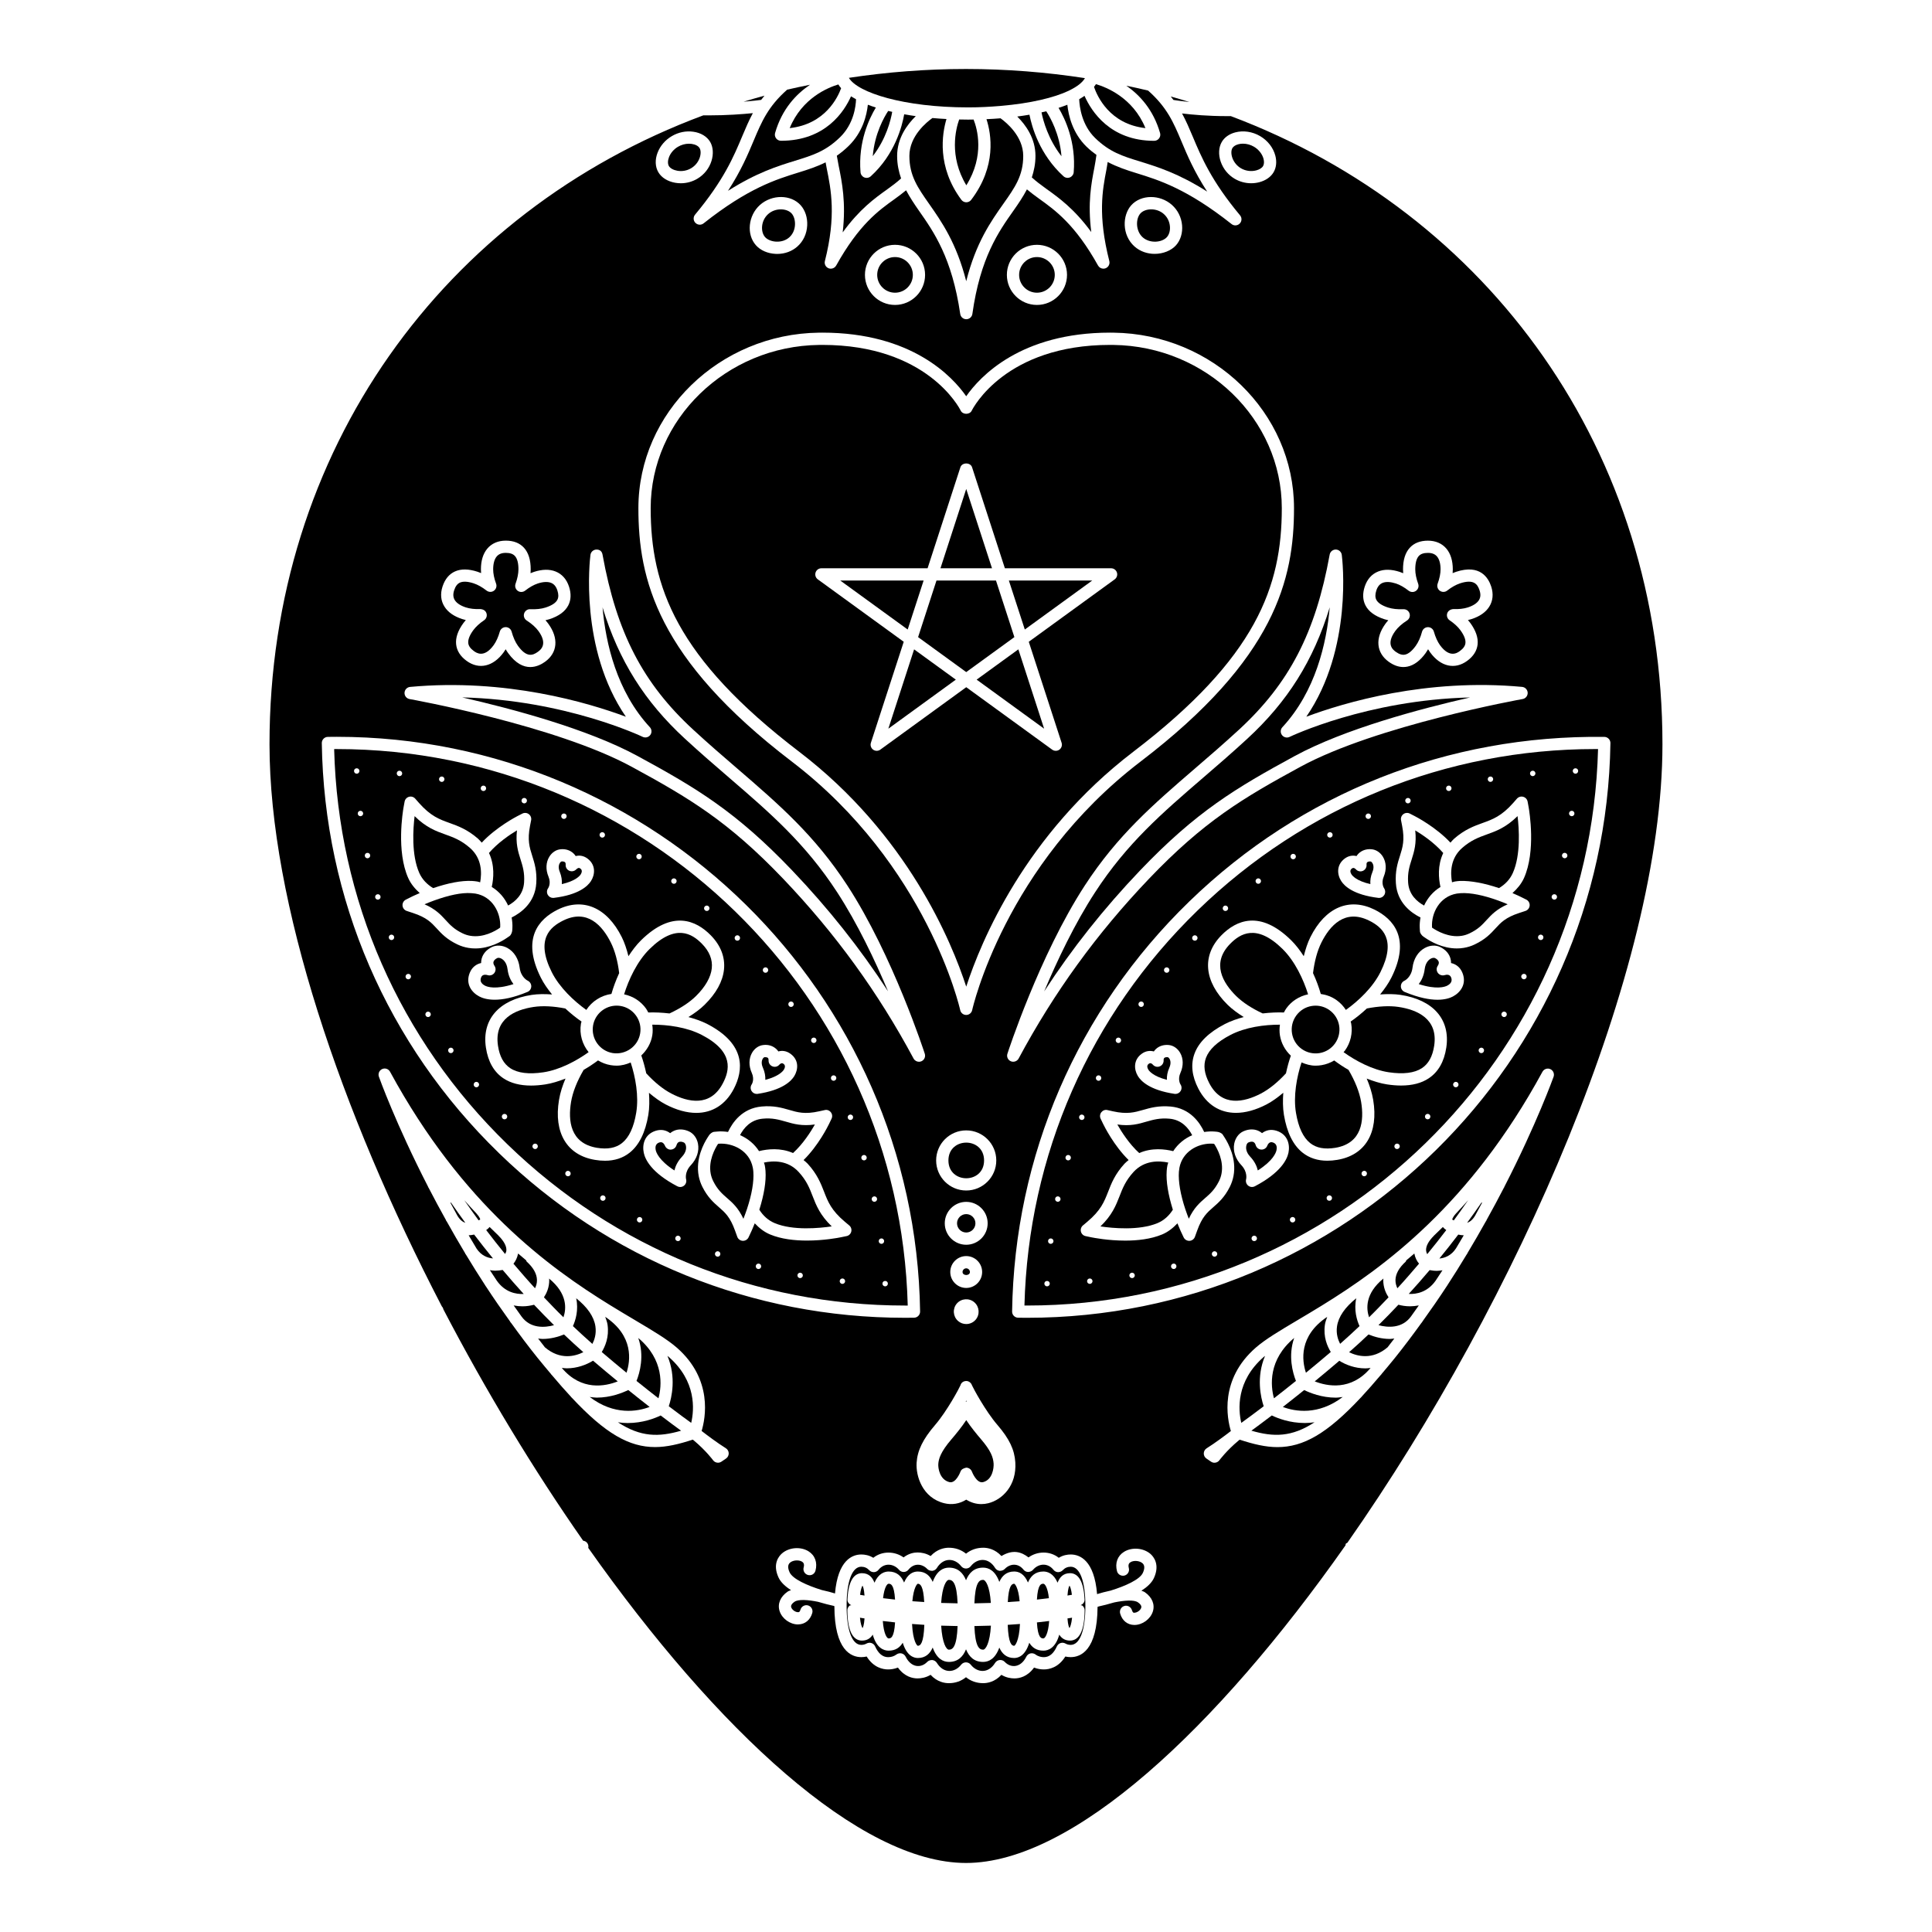 <?xml version="1.0" encoding="UTF-8"?>
<!-- Uploaded to: SVG Repo, www.svgrepo.com, Generator: SVG Repo Mixer Tools -->
<svg fill="#000000" width="800px" height="800px" version="1.1" viewBox="144 144 512 512" xmlns="http://www.w3.org/2000/svg">
 <g>
  <path d="m520.06 478.88c-0.559-0.66-1.039-1.562-1.246-2.684-0.715 0.621-1.422 1.211-2.133 1.805-0.074 0.109-0.059 0.254-0.16 0.348-1.77 1.617-2.676 3.258-2.707 4.871-0.012 0.863 0.223 1.59 0.508 2.184 1.957-2.113 3.852-4.316 5.738-6.523z"/>
  <path d="m527.28 469.98c-0.34-0.215-0.637-0.484-0.91-0.812-0.789 0.781-1.57 1.535-2.352 2.281-0.008 0.008-0.004 0.02-0.012 0.023-1.484 1.488-2.195 2.867-2.07 4.008 0.039 0.34 0.152 0.629 0.293 0.887 1.73-2.082 3.394-4.231 5.051-6.387z"/>
  <path d="m307.41 426.41c-0.52 0-1.047-0.043-1.578-0.133-1.227-0.203-2.344-0.648-3.352-1.254-1.227 0.918-2.492 1.75-3.805 2.504-1.738 2.961-2.906 5.891-3.34 8.496-0.812 4.887-0.289 10.961 6.852 12.156 2.816 0.453 5 0.059 6.652-1.254 1.859-1.477 3.125-4.176 3.762-8.027 0.738-4.438-0.203-9.484-1.465-13.328-1.164 0.504-2.406 0.84-3.727 0.84z"/>
  <path d="m487.44 509.96c-0.84-2.125-2.137-6.633-0.465-11.391-6.941 5.785-6.269 12.707-5.359 15.992 1.781-1.383 3.684-2.879 5.824-4.602z"/>
  <path d="m496.67 502.29c-0.914-1.492-2.027-3.984-1.555-7.227 0.102-0.711 0.375-1.395 0.613-2.086-7.598 5.07-6.691 11.648-5.641 14.816 2.078-1.703 4.266-3.531 6.582-5.504z"/>
  <path d="m511.98 487.8c-0.68-1.043-1.434-2.609-1.398-4.637 0-0.117 0.039-0.23 0.047-0.344-4.914 4-4.574 8.027-3.816 10.27 1.754-1.703 3.457-3.5 5.168-5.289z"/>
  <path d="m504.29 495.43c-0.695-1.523-1.543-4.231-0.867-7.379-2.981 2.387-4.727 4.887-5.102 7.465-0.285 1.977 0.285 3.566 0.824 4.617 1.738-1.508 3.441-3.106 5.144-4.703z"/>
  <path d="m427.43 575.46c0.168-0.277 0.508-1.035 0.68-2.754-0.367 0.059-0.773 0.129-1.219 0.195 0.133 1.805 0.414 2.383 0.539 2.559z"/>
  <path d="m412.77 580.15c0.188 0 1.309-1.125 1.531-5.781-1.043 0.078-2.125 0.156-3.246 0.23 0.191 4.961 1.055 5.551 1.715 5.551z"/>
  <path d="m412.77 563.71c-0.637 0-1.473 0.543-1.695 4.856 1.082-0.066 2.129-0.141 3.141-0.223-0.336-3.727-1.293-4.633-1.445-4.633z"/>
  <path d="m420.51 563.71c-0.531 0-1.473 0-1.719 4.195 1.133-0.121 2.199-0.242 3.18-0.371-0.312-2.856-1.078-3.824-1.461-3.824z"/>
  <path d="m420.51 578.2c0.422 0 1.289-1.203 1.531-4.617-1.012 0.125-2.094 0.254-3.25 0.375 0.242 4.242 1.223 4.242 1.719 4.242z"/>
  <path d="m426.89 566.83c0.438-0.066 0.828-0.133 1.176-0.195-0.164-1.406-0.449-2.129-0.637-2.426-0.109 0.148-0.398 0.719-0.539 2.621z"/>
  <path d="m479.25 503.33c-0.105 0.09-0.246 0.184-0.348 0.273-7.367 6.441-6.769 13.965-5.949 17.477 1.328-0.957 3.309-2.402 5.938-4.406-0.762-2.297-2.027-7.688 0.359-13.344z"/>
  <path d="m404.53 581.18c0.695 0 1.805-1.754 2.074-6.367-1.418 0.055-2.883 0.09-4.379 0.109 0.215 5.469 1.273 6.258 2.305 6.258z"/>
  <path d="m427.75 559.2c-0.824 0-1.539 0.309-2.113 0.922-0.32 0.344-0.789 0.508-1.246 0.516-0.473-0.02-0.906-0.242-1.203-0.613-1.566-1.969-4.012-1.676-5.438-0.004-0.32 0.367-0.824 0.543-1.266 0.57-0.484-0.004-0.938-0.234-1.242-0.609-1.453-1.84-3.613-1.605-4.977-0.188-0.352 0.363-0.855 0.496-1.34 0.496-0.5-0.055-0.949-0.34-1.211-0.762-1.809-2.941-4.793-2.578-6.441-0.477-0.305 0.395-0.777 0.625-1.277 0.625s-0.973-0.23-1.281-0.625c-1.641-2.106-4.617-2.457-6.434 0.477-0.262 0.426-0.711 0.707-1.211 0.762-0.496 0-0.996-0.133-1.34-0.496-1.359-1.41-3.5-1.652-4.977 0.188-0.301 0.375-0.758 0.598-1.238 0.609h-0.031c-0.473 0-0.922-0.207-1.23-0.57-1.418-1.66-3.867-1.961-5.445 0.004-0.293 0.371-0.734 0.594-1.203 0.613-0.512-0.008-0.926-0.168-1.25-0.516-0.574-0.613-1.281-0.922-2.106-0.922-2.438 0-3.891 3.875-3.891 10.355 0 6.484 1.457 10.355 3.891 10.355 0.508 0 0.973-0.121 1.383-0.352 0.398-0.219 0.883-0.273 1.309-0.133 0.438 0.145 0.789 0.465 0.973 0.883 0.848 1.895 2.008 2.856 3.441 2.856 0.84 0 1.586-0.242 2.223-0.715 0.391-0.285 0.887-0.387 1.348-0.277 0.469 0.113 0.863 0.43 1.074 0.859 1.477 2.977 4.109 3.074 5.723 1.387 0.352-0.363 0.84-0.504 1.344-0.496 0.5 0.055 0.949 0.34 1.211 0.762 1.82 2.938 4.793 2.586 6.434 0.48 0.309-0.395 0.781-0.625 1.281-0.625s0.973 0.23 1.277 0.625c1.652 2.106 4.617 2.457 6.441-0.48 0.262-0.422 0.711-0.707 1.211-0.762 0.516-0.047 1 0.133 1.348 0.496 1.605 1.688 4.25 1.594 5.719-1.387 0.211-0.43 0.605-0.746 1.07-0.859 0.465-0.109 0.957-0.008 1.352 0.277 0.793 0.594 1.645 0.715 2.223 0.715 1.441 0 2.598-0.961 3.445-2.856 0.188-0.418 0.543-0.738 0.973-0.883 0.449-0.141 0.922-0.086 1.309 0.133 0.41 0.23 0.879 0.352 1.387 0.352 2.434 0 3.887-3.875 3.887-10.355 0.004-6.484-1.449-10.355-3.883-10.355zm3.668 8.707c0.027 0.68-0.422 1.219-1.027 1.484 0.152 0.062 0.34 0.016 0.469 0.121 0.371 0.316 0.586 0.773 0.582 1.258-0.047 6.617-2.129 8.004-3.867 8.004-1.387 0-2.273-0.648-2.859-1.574-0.98 3.543-2.902 4.242-4.203 4.242-1.852 0-3.012-0.867-3.742-2.098-1.02 3.34-2.781 4.047-4 4.047-2.059 0-3.231-1.176-3.941-2.762-1.078 2.981-2.785 3.797-4.297 3.797-2.426 0-3.758-1.438-4.527-3.344-0.773 1.906-2.102 3.344-4.527 3.344-1.516 0-3.231-0.824-4.305-3.812-0.707 1.609-1.883 2.777-3.934 2.777-1.219 0-2.984-0.711-4.004-4.051-0.734 1.234-1.891 2.102-3.742 2.102-1.301 0-3.219-0.699-4.203-4.242-0.586 0.926-1.473 1.574-2.863 1.574-1.738 0-3.816-1.387-3.863-8.004-0.004-0.484 0.207-0.945 0.582-1.258 0.129-0.109 0.316-0.059 0.469-0.121-0.605-0.262-1.055-0.805-1.023-1.484 0.242-5.781 2.223-6.996 3.836-6.996 1.809 0 2.773 1.094 3.316 2.519 1.055-2.438 2.652-2.961 3.75-2.961 2.207 0 3.406 1.27 4.098 2.914 0.973-2.289 2.394-2.914 3.648-2.914 2.062 0 3.238 1.172 3.941 2.754 1.078-2.965 2.785-3.785 4.297-3.785 2.426 0 3.758 1.438 4.531 3.344 0.773-1.906 2.102-3.344 4.527-3.344 1.512 0 3.219 0.816 4.297 3.781 0.707-1.582 1.879-2.754 3.941-2.754 1.254 0 2.676 0.625 3.648 2.914 0.691-1.645 1.891-2.914 4.094-2.914 1.102 0 2.699 0.523 3.754 2.961 0.539-1.426 1.5-2.519 3.309-2.519 1.613 0.004 3.594 1.223 3.84 7z"/>
  <path d="m318.5 514.56c0.895-3.293 1.539-10.219-5.352-15.98 1.672 4.754 0.379 9.258-0.465 11.383 2.137 1.723 4.039 3.215 5.816 4.598z"/>
  <path d="m529.85 465.59c-0.996 1.113-0.988 1.598-0.988 1.605 0.043 0.059 0.219 0.141 0.414 0.219 1.309-1.754 2.539-3.555 3.797-5.344-1.078 1.211-2.152 2.379-3.223 3.519z"/>
  <path d="m532.81 468.04c0.68-0.199 1.422-0.73 2.098-1.863 0.656-1.18 1.25-2.305 1.871-3.453-0.062-0.008-0.105-0.023-0.168-0.035-1.246 1.797-2.504 3.586-3.801 5.352z"/>
  <path d="m353.92 374.66c9.609 10.074 18.016 20.66 25.422 32.051-3.461-8.207-8.098-17.973-13.477-26.242-8.445-12.977-17.785-21.023-28.602-30.34-3.769-3.246-7.691-6.621-11.77-10.383-10.602-9.766-17.477-20.598-21.816-34.789 0.84 9.539 3.754 22.266 12.539 31.758 0.531 0.57 0.578 1.441 0.113 2.066-0.465 0.621-1.316 0.828-2.012 0.492-0.234-0.113-20.539-9.797-47.824-10.453 13.219 3.008 33.285 8.359 46.465 15.527 15.555 8.453 26.074 14.719 40.961 30.312z"/>
  <path d="m299.38 411.64c1.492-2.301 3.926-3.84 6.656-4.238 0.484-1.723 1.168-3.59 2.051-5.519-0.375-3.117-1.121-5.918-2.211-8.094-2.219-4.438-6.219-9.043-12.688-5.805-3.359 1.676-7.324 4.922-2.977 13.625 2.047 4.082 5.856 7.66 9.168 10.031z"/>
  <path d="m481.29 446.75c-0.949-0.332-1.367 0.672-1.445 0.867-0.254 0.652-0.871 1.059-1.586 1.035-0.691-0.031-1.289-0.504-1.484-1.168-0.129-0.43-0.332-0.715-0.617-0.84-0.133-0.059-0.285-0.09-0.453-0.09-0.273 0-0.574 0.074-0.891 0.223-0.207 0.09-0.453 0.41-0.543 0.906-0.086 0.438-0.152 1.594 1.066 2.875 1.164 1.234 1.738 2.512 1.996 3.621 4.051-2.59 4.805-4.691 4.945-5.344 0.234-1.105-0.098-1.805-0.988-2.086z"/>
  <path d="m267.46 304.97c1.055 0.344 2.371 0.496 3.859 0.441 0.812 0.07 1.375 0.43 1.602 1.117 0.227 0.691-0.035 1.445-0.633 1.848-1.215 0.82-2.207 1.738-2.871 2.644-0.973 1.336-1.418 2.481-1.324 3.394 0.082 0.758 0.559 1.445 1.465 2.102 0.668 0.492 2.715 1.973 5.273-1.551 0.656-0.906 1.219-2.144 1.625-3.586 0.195-0.699 0.836-1.184 1.562-1.184h0.008c0.73 0.004 1.367 0.492 1.559 1.199 0.41 1.5 0.992 2.805 1.691 3.773 2.254 3.109 3.867 2.59 5.273 1.566 0.668-0.488 2.711-1.965 0.156-5.496-0.703-0.973-1.785-1.941-3.133-2.801-0.617-0.395-0.895-1.16-0.672-1.859 0.223-0.703 0.922-1.191 1.621-1.129 1.566 0.059 2.961-0.082 4.07-0.449 1.645-0.531 2.695-1.223 3.125-2.062 0.328-0.641 0.328-1.445-0.004-2.465-0.336-1.043-0.887-1.703-1.684-2.016-0.875-0.344-2.09-0.289-3.496 0.168-1.055 0.344-2.223 1-3.379 1.91-0.574 0.441-1.371 0.457-1.953 0.035-0.586-0.426-0.82-1.184-0.574-1.863 0.5-1.387 0.766-2.707 0.77-3.828 0.004-1.652-0.309-2.84-0.926-3.523-0.508-0.566-1.297-0.84-2.418-0.84h-0.008c-1.094 0-1.887 0.32-2.43 0.977-0.598 0.727-0.914 1.895-0.918 3.379-0.004 1.109 0.262 2.422 0.773 3.801 0.25 0.68 0.02 1.445-0.566 1.871-0.586 0.43-1.379 0.41-1.957-0.035-1.152-0.898-2.332-1.562-3.402-1.914-1.566-0.508-2.793-0.574-3.637-0.207-0.695 0.309-1.203 0.977-1.547 2.039-0.344 1.043-0.285 1.898 0.176 2.625 0.5 0.797 1.516 1.461 2.922 1.918z"/>
  <path d="m489.62 512.38c-2.059 1.664-3.914 3.125-5.652 4.477 3.203 1.211 9.355 2.316 15.871-2.644-0.621 0.074-1.254 0.18-1.855 0.18-3.695 0-6.816-1.258-8.363-2.012z"/>
  <path d="m525.45 477.52c1.414-0.133 3.148-0.742 4.418-2.711 0.699-1.156 1.379-2.297 2.043-3.438-0.539-0.02-1.039-0.086-1.453-0.195-1.629 2.148-3.301 4.262-5.008 6.344z"/>
  <path d="m481.04 519.11c-2.266 1.727-4.059 3.051-5.41 4.035 5.894 1.711 10.684 1.734 16.734-2.227-0.883 0.121-1.746 0.195-2.57 0.195-3.996 0-7.168-1.242-8.754-2.004z"/>
  <path d="m506.66 497.65c-1.699 1.598-3.402 3.188-5.137 4.703 2.137 1.043 6.137 2.156 10.199-1.305 0.613-0.77 1.195-1.551 1.793-2.328-0.402 0.039-0.805 0.113-1.199 0.113-2.144 0-4.094-0.555-5.656-1.184z"/>
  <path d="m498.93 504.62c-2.285 1.953-4.449 3.762-6.512 5.457 3.254 1.285 9.625 2.606 14.801-3.559-0.469 0.055-0.938 0.117-1.391 0.117-2.75 0-5.18-0.953-6.898-2.016z"/>
  <path d="m514.59 489.77c-1.746 1.832-3.492 3.664-5.281 5.41 2.438 0.656 6.246 0.945 8.605-2.293 0.711-0.98 1.398-1.957 2.086-2.938-0.793 0.148-1.578 0.234-2.32 0.234-1.172 0.004-2.191-0.18-3.09-0.414z"/>
  <path d="m522.87 480.59c-1.82 2.141-3.656 4.262-5.543 6.316 2.086 0.098 4.965-0.465 7.109-3.488 0.609-0.926 1.242-1.859 1.832-2.781-0.492 0.07-0.992 0.148-1.457 0.148-0.715 0.004-1.355-0.082-1.941-0.195z"/>
  <path d="m293.32 493.1c0.777-2.254 1.109-6.262-3.816-10.273 0.008 0.113 0.043 0.227 0.047 0.34 0.035 2.027-0.723 3.594-1.402 4.637 1.711 1.793 3.414 3.59 5.172 5.297z"/>
  <path d="m277.21 480.55c-0.621 0.117-1.293 0.195-2.004 0.195-0.445 0-0.918-0.078-1.383-0.141 0.598 0.938 1.242 1.883 1.859 2.824 2.148 3.023 5.023 3.586 7.109 3.488-1.898-2.074-3.75-4.211-5.582-6.367z"/>
  <path d="m269.65 471.17c-0.41 0.109-0.914 0.176-1.449 0.195 0.688 1.176 1.391 2.352 2.109 3.547 1.242 1.848 2.922 2.465 4.34 2.586-1.703-2.074-3.367-4.188-5-6.328z"/>
  <path d="m298.59 502.34c-1.73-1.512-3.43-3.094-5.125-4.691-1.562 0.629-3.508 1.184-5.66 1.184-0.398 0-0.801-0.074-1.199-0.113 0.602 0.777 1.18 1.559 1.797 2.328 4.039 3.449 7.981 2.394 10.188 1.293z"/>
  <path d="m404.53 562.68c-1.082 0-2.09 0.801-2.305 6.223 1.496-0.02 2.949-0.055 4.359-0.109-0.289-4.418-1.371-6.113-2.055-6.113z"/>
  <path d="m355.64 454.57c-2.879-3.133-6.719-2.996-9.191-2.477 0.066 0.254 0.176 0.48 0.227 0.746 0.09 0.477 0.156 0.961 0.191 1.445 0.203 2.84-0.398 6.34-1.637 10.309 1.012 1.598 2.352 2.828 4.086 3.555 4.852 2.023 11.832 1.336 15.102 0.859-3.117-3.008-4.106-5.551-5.07-8.027-0.812-2.106-1.582-4.098-3.707-6.41z"/>
  <path d="m334.41 447.1-0.164 0.102c-0.789 1.223-2.559 4.426-1.898 7.863 0.137 0.695 0.367 1.367 0.688 1.996 1.125 2.238 2.344 3.297 3.633 4.426 1.473 1.277 2.973 2.59 4.344 5.504 0.277-0.707 0.602-1.578 0.934-2.559 1.297-3.891 1.883-7.316 1.695-9.91-0.023-0.363-0.074-0.727-0.141-1.07-0.879-4.555-5.348-6.633-9.09-6.352z"/>
  <path d="m354.16 449.57c2.621-2.383 4.711-5.637 5.797-7.57-3.469 0.477-5.625-0.145-7.719-0.758-1.836-0.52-3.555-1.023-6.113-0.781-3.219 0.293-5.016 2.457-6.008 4.363 2.004 0.863 3.785 2.289 5.031 4.234 2.234-0.551 5.684-0.957 9.012 0.512z"/>
  <path d="m320.88 503.33c2.383 5.652 1.121 11.043 0.355 13.34 2.633 2.004 4.613 3.453 5.941 4.41 0.82-3.516 1.418-11.039-5.953-17.48-0.102-0.086-0.238-0.18-0.344-0.27z"/>
  <path d="m335.59 431.04c1.73-3.328 3.035-8.281-5.602-12.766-4-2.078-9.082-2.734-13.129-2.727 0.129 0.941 0.16 1.898 0 2.859-0.355 2.129-1.453 3.922-2.91 5.305 0.504 1.418 0.941 3.012 1.312 4.731 2.168 2.356 4.465 4.227 6.66 5.363 4.394 2.289 10.34 3.668 13.668-2.766z"/>
  <path d="m307.71 510.08c-2.07-1.699-4.246-3.519-6.547-5.484-1.785 1.09-4.223 2.023-6.934 2.023-0.441 0-0.895-0.062-1.348-0.117 5.207 6.211 11.582 4.879 14.828 3.578z"/>
  <path d="m308.45 410.59c-0.352-0.055-0.699-0.086-1.043-0.086-3.039 0-5.727 2.195-6.242 5.289-0.57 3.445 1.762 6.707 5.203 7.281 3.422 0.539 6.711-1.766 7.281-5.207 0.277-1.664-0.109-3.34-1.094-4.715-0.977-1.371-2.438-2.285-4.106-2.562z"/>
  <path d="m271.27 467.15c-0.012 0-0.039-0.492-1.008-1.57-1.074-1.141-2.148-2.305-3.223-3.519 1.258 1.789 2.488 3.594 3.797 5.344 0.199-0.082 0.379-0.172 0.434-0.254z"/>
  <path d="m325.25 446.78c-0.512-0.242-1-0.289-1.352-0.133-0.281 0.129-0.488 0.41-0.617 0.84-0.195 0.664-0.793 1.137-1.484 1.168-0.629 0.066-1.316-0.375-1.574-1.016-0.156-0.375-0.5-0.945-1.109-0.945-0.109 0-0.227 0.02-0.352 0.059-0.883 0.277-1.215 0.98-0.977 2.082 0.102 0.473 0.77 2.656 4.941 5.344 0.262-1.113 0.836-2.387 1.996-3.621 1.215-1.289 1.152-2.438 1.066-2.875-0.094-0.492-0.34-0.812-0.539-0.902z"/>
  <path d="m310.33 521.12c-0.824 0-1.691-0.074-2.574-0.195 6.051 3.961 10.84 3.938 16.742 2.227-1.352-0.98-3.144-2.305-5.41-4.035-1.582 0.762-4.754 2.004-8.758 2.004z"/>
  <path d="m316.16 516.85c-1.738-1.352-3.594-2.816-5.656-4.481-1.547 0.754-4.676 2.016-8.371 2.016-0.602 0-1.234-0.105-1.859-0.18 6.527 4.977 12.688 3.863 15.887 2.644z"/>
  <path d="m290.82 495.19c-1.793-1.75-3.543-3.582-5.289-5.418-0.898 0.23-1.914 0.414-3.086 0.414-0.742 0-1.527-0.086-2.32-0.234 0.688 0.98 1.379 1.961 2.09 2.941 2.367 3.258 6.176 2.957 8.605 2.297z"/>
  <path d="m387.23 563.71c-0.156 0-1.105 0.906-1.445 4.629 1.012 0.078 2.059 0.156 3.141 0.223-0.223-4.309-1.055-4.852-1.695-4.852z"/>
  <path d="m263.35 462.73c0.621 1.148 1.211 2.269 1.867 3.445 0.68 1.137 1.418 1.668 2.098 1.871-1.297-1.766-2.555-3.551-3.801-5.348-0.059 0.008-0.102 0.02-0.164 0.031z"/>
  <path d="m379.48 563.71c-0.379 0-1.145 0.969-1.457 3.824 0.984 0.129 2.043 0.25 3.176 0.371-0.25-4.195-1.219-4.195-1.719-4.195z"/>
  <path d="m371.93 566.64c0.348 0.059 0.742 0.129 1.176 0.199-0.133-1.863-0.418-2.453-0.543-2.621-0.184 0.297-0.469 1.031-0.633 2.422z"/>
  <path d="m395.47 581.18c1.031 0 2.09-0.789 2.305-6.258-1.492-0.02-2.949-0.055-4.359-0.109 0.289 4.664 1.371 6.367 2.055 6.367z"/>
  <path d="m387.23 580.15c0.672 0 1.551-0.605 1.727-5.551-1.121-0.074-2.207-0.145-3.254-0.23 0.23 4.66 1.344 5.781 1.527 5.781z"/>
  <path d="m395.47 562.68c-0.684 0-1.762 1.688-2.055 6.113 1.41 0.055 2.867 0.09 4.359 0.109-0.215-5.441-1.273-6.223-2.305-6.223z"/>
  <path d="m379.48 578.2c0.496 0 1.477 0 1.723-4.25-1.152-0.121-2.238-0.242-3.25-0.367 0.238 3.41 1.102 4.617 1.527 4.617z"/>
  <path d="m286.3 483.19c-0.039-1.609-0.949-3.238-2.707-4.844-0.102-0.094-0.09-0.238-0.164-0.352-0.707-0.59-1.414-1.18-2.129-1.801-0.211 1.141-0.699 2.059-1.23 2.703 1.883 2.199 3.766 4.394 5.719 6.504 0.293-0.602 0.535-1.336 0.512-2.211z"/>
  <path d="m278.19 475.45c0.113-1.125-0.605-2.5-2.074-3.977-0.008-0.008-0.004-0.016-0.008-0.023-0.785-0.746-1.566-1.5-2.356-2.285-0.27 0.328-0.57 0.602-0.91 0.812 1.645 2.137 3.293 4.269 5.008 6.34 0.145-0.258 0.305-0.52 0.34-0.867z"/>
  <path d="m395.62 536.78c1.715 0.418 2.894-2.719 2.906-2.754 0.227-0.648 0.785-0.914 1.527-1.082 0.68 0 1.293 0.43 1.527 1.07 0.012 0.031 1.223 3.18 2.938 2.766 2.512-0.625 2.871-3.746 2.801-4.898-0.109-1.684-0.723-3.434-3.356-6.496-1.109-1.289-2.699-3.231-3.894-5.043-1.191 1.809-2.785 3.754-3.891 5.043-2.945 3.422-3.434 5.262-3.519 6.609-0.066 1.039 0.336 4.133 2.961 4.785z"/>
  <path d="m384.56 489.98c-2.113-81.93-69.434-147.47-151.31-147.47-0.234 0-0.465 0-0.695 0.004 1.016 39.82 17.289 76.957 45.922 104.74 28.457 27.609 65.793 42.73 105.36 42.73h0.727zm-19.949-60.941c0.359-0.164 0.785-0.016 0.957 0.344 0.172 0.359 0.02 0.785-0.34 0.957-0.102 0.051-0.207 0.074-0.309 0.074-0.273 0-0.523-0.152-0.652-0.41h0.008c-0.176-0.359-0.023-0.793 0.336-0.965zm-5.305-9.977c0.344-0.195 0.785-0.078 0.977 0.266 0.199 0.34 0.086 0.785-0.258 0.977-0.113 0.066-0.238 0.102-0.359 0.102-0.25 0-0.488-0.129-0.625-0.359-0.195-0.344-0.078-0.785 0.266-0.984zm-6.082-9.531c0.332-0.223 0.777-0.137 1 0.188 0.23 0.332 0.145 0.777-0.18 1-0.129 0.086-0.266 0.129-0.41 0.129-0.23 0-0.453-0.105-0.59-0.309-0.23-0.332-0.145-0.781 0.18-1.008zm-6.809-9.016c0.309-0.254 0.762-0.207 1.008 0.102 0.25 0.309 0.203 0.762-0.102 1.016-0.137 0.109-0.293 0.156-0.453 0.156-0.207 0-0.418-0.086-0.562-0.266-0.25-0.312-0.199-0.766 0.109-1.008zm-3.121 22.492c0.668-1.168 1.781-1.938 2.969-2.062 1.363-0.18 2.598 0.242 3.473 1.066 0.203 0.188 0.383 0.398 0.535 0.629 0.984-0.273 2.129-0.184 3.25 0.648 2.305 1.707 1.969 4.231 0.984 5.867-0.809 1.344-3.148 3.746-9.711 4.727-0.078 0.012-0.16 0.02-0.238 0.02-0.559 0-1.082-0.285-1.379-0.77-0.344-0.551-0.32-1.254 0.051-1.785 0.02-0.023 0.797-1.27-0.008-3.043-0.824-1.84-0.797-3.769 0.074-5.297zm-4.383-30.949c0.289-0.281 0.738-0.266 1.012 0.023 0.273 0.289 0.266 0.742-0.02 1.02-0.145 0.129-0.316 0.195-0.496 0.195-0.188 0-0.383-0.074-0.52-0.223-0.277-0.285-0.266-0.746 0.023-1.016zm-8.145-7.832c0.266-0.301 0.719-0.324 1.016-0.059 0.293 0.266 0.316 0.719 0.059 1.012-0.145 0.16-0.336 0.238-0.539 0.238-0.172 0-0.344-0.059-0.48-0.18-0.301-0.266-0.32-0.719-0.055-1.012zm-8.742-7.168c0.238-0.316 0.691-0.379 1.008-0.137 0.316 0.238 0.375 0.691 0.137 1.008-0.145 0.188-0.359 0.281-0.574 0.281-0.152 0-0.301-0.043-0.434-0.145-0.316-0.246-0.383-0.691-0.137-1.008zm-9.281-6.457c0.215-0.332 0.66-0.43 0.992-0.215 0.332 0.215 0.43 0.66 0.215 1-0.137 0.207-0.375 0.332-0.605 0.332-0.137 0-0.273-0.043-0.395-0.121-0.328-0.219-0.422-0.656-0.207-0.996zm-9.77-5.691c0.188-0.344 0.625-0.477 0.977-0.289 0.344 0.188 0.48 0.617 0.293 0.973-0.129 0.246-0.379 0.379-0.641 0.379-0.113 0-0.23-0.027-0.34-0.086-0.348-0.188-0.477-0.625-0.289-0.977zm-10.188-4.898c0.16-0.359 0.59-0.523 0.949-0.367 0.367 0.156 0.531 0.582 0.367 0.949-0.113 0.266-0.379 0.426-0.652 0.426-0.102 0-0.195-0.016-0.289-0.059-0.367-0.156-0.531-0.582-0.375-0.949zm-3.207 11.02c0.703-1.148 1.836-1.883 3.027-1.973 1.348-0.129 2.574 0.305 3.434 1.16 0.199 0.195 0.371 0.41 0.52 0.648 0.988-0.25 2.137-0.129 3.234 0.734 2.113 1.664 1.93 4.164 0.812 5.902-0.84 1.312-3.234 3.644-9.836 4.441-0.066 0.004-0.133 0.012-0.195 0.012-0.574 0-1.109-0.301-1.402-0.812-0.324-0.559-0.285-1.258 0.102-1.781 0.02-0.031 0.828-1.246 0.082-3.043-0.781-1.863-0.699-3.789 0.223-5.289zm-6.418-15.531c0.375 0.129 0.574 0.539 0.445 0.914-0.109 0.301-0.379 0.488-0.684 0.488-0.078 0-0.16-0.016-0.23-0.043h-0.008c-0.375-0.129-0.566-0.539-0.438-0.914s0.539-0.578 0.914-0.445zm-10.867-3.285c0.379 0.094 0.609 0.488 0.512 0.879-0.078 0.324-0.375 0.531-0.699 0.531-0.059 0-0.113-0.008-0.18-0.023-0.383-0.102-0.609-0.488-0.512-0.875 0.102-0.383 0.488-0.613 0.879-0.512zm-11.102-2.426c0.387 0.066 0.652 0.438 0.582 0.828-0.066 0.352-0.367 0.598-0.703 0.598-0.043 0-0.086-0.008-0.129-0.016-0.387-0.066-0.652-0.438-0.582-0.832 0.07-0.391 0.445-0.648 0.832-0.578zm-22.934-0.805c-0.086-0.035-0.164-0.094-0.23-0.156-0.137-0.137-0.207-0.316-0.207-0.512 0-0.188 0.07-0.375 0.207-0.504 0.066-0.07 0.145-0.121 0.23-0.156 0.18-0.074 0.383-0.074 0.555 0 0.086 0.035 0.164 0.086 0.23 0.156 0.137 0.129 0.215 0.316 0.215 0.504 0 0.094-0.023 0.188-0.059 0.273-0.035 0.086-0.086 0.164-0.156 0.238-0.066 0.066-0.145 0.121-0.23 0.156s-0.18 0.051-0.273 0.051c-0.102 0-0.195-0.016-0.281-0.051zm1.977 10.512c0.051 0.387-0.23 0.746-0.625 0.797-0.027 0.008-0.059 0.008-0.086 0.008-0.359 0-0.668-0.266-0.711-0.625-0.051-0.395 0.223-0.754 0.617-0.805 0.395-0.051 0.754 0.23 0.805 0.617v0.008zm1.301 11.934c-0.051 0.016-0.102 0.02-0.145 0.02-0.34 0-0.633-0.238-0.703-0.574-0.078-0.387 0.164-0.77 0.555-0.848 0.395-0.086 0.77 0.164 0.855 0.555 0.078 0.387-0.172 0.77-0.562 0.848zm2.805 10.953c-0.066 0.023-0.137 0.027-0.203 0.027-0.309 0-0.598-0.199-0.691-0.516-0.113-0.383 0.109-0.785 0.488-0.891 0.379-0.113 0.777 0.109 0.891 0.488 0.121 0.383-0.102 0.777-0.484 0.891zm3.66 10.691c-0.078 0.035-0.164 0.051-0.25 0.051-0.289 0-0.562-0.18-0.676-0.469-0.137-0.367 0.043-0.785 0.418-0.926 0.375-0.137 0.789 0.051 0.926 0.418 0.141 0.371-0.043 0.789-0.418 0.926zm1.797-43.391c-0.395-0.043-0.684-0.395-0.648-0.793 0.035-0.395 0.387-0.684 0.785-0.645 0.395 0.043 0.684 0.395 0.648 0.789-0.035 0.367-0.352 0.648-0.711 0.648h-0.074zm2.703 53.766c-0.102 0.043-0.199 0.074-0.301 0.074-0.273 0-0.531-0.16-0.652-0.41-0.172-0.359-0.016-0.789 0.34-0.961 0.359-0.172 0.789-0.016 0.965 0.344 0.16 0.348 0.008 0.781-0.352 0.953zm5.305 9.977c-0.113 0.066-0.238 0.102-0.359 0.102-0.246 0-0.488-0.129-0.617-0.359-0.199-0.344-0.078-0.785 0.258-0.984 0.344-0.203 0.785-0.078 0.984 0.266 0.203 0.336 0.078 0.781-0.266 0.977zm6.082 9.531c-0.121 0.086-0.266 0.129-0.41 0.129-0.223 0-0.453-0.113-0.59-0.316-0.223-0.324-0.145-0.777 0.188-1 0.324-0.223 0.77-0.145 1 0.188 0.223 0.324 0.137 0.777-0.188 1zm-4.164-32.93c-1.426-1.551-2.652-2.887-6.269-4.074l-1.672-0.551c-0.625-0.207-1.062-0.77-1.109-1.43-0.047-0.652 0.305-1.27 0.895-1.566l1.574-0.789s0.828-0.406 2.09-0.945c-1.258-1.133-2.352-2.422-3.051-3.992-3.176-7.106-1.434-17.598-1.227-18.77l0.273-1.484c0.113-0.609 0.562-1.105 1.16-1.27 0.594-0.168 1.242 0.023 1.652 0.492l0.988 1.125c3.125 3.535 5.438 4.359 8.109 5.32 2.223 0.797 4.723 1.707 7.531 4.152 0.391 0.34 0.672 0.707 0.996 1.062 3.828-4.106 9.188-6.894 9.434-7.019l1.328-0.68c0.551-0.285 1.219-0.23 1.715 0.145 0.496 0.367 0.734 1 0.617 1.605l-0.289 1.473c-0.746 3.797-0.137 5.719 0.57 7.949 0.609 1.918 1.293 4.086 1.082 7.281-0.336 5.176-4.047 7.856-6.527 9.086 0.16 0.934 0.25 1.871 0.199 2.785l-0.035 0.598c-0.031 0.504-0.312 1.258-0.73 1.543l-0.746 0.508c-1.312 0.895-4.5 2.766-8.312 2.766-0.602 0-1.219-0.043-1.848-0.152-0.988-0.164-1.957-0.465-2.879-0.902-2.852-1.348-4.269-2.898-5.519-4.266zm10.973 41.953c-0.129 0.109-0.289 0.156-0.445 0.156-0.215 0-0.418-0.094-0.559-0.266-0.254-0.309-0.203-0.762 0.102-1.012 0.309-0.254 0.762-0.203 1.012 0.109 0.25 0.309 0.199 0.762-0.109 1.012zm-2.199-30.195c0.637-1.555 1.809-2.312 3.008-2.578-0.008-0.398 0.043-0.793 0.148-1.18 0.363-1.32 1.34-2.41 2.754-3.074 1.215-0.562 2.731-0.465 4.066 0.266 1.777 0.98 2.957 2.883 3.242 5.211 0.312 2.559 2.066 3.426 2.144 3.461 0.578 0.277 0.949 0.871 0.934 1.512-0.02 0.641-0.395 1.215-0.988 1.457-3.769 1.574-6.617 2.074-8.715 2.074-1.98 0-3.289-0.449-4.082-0.867-1.93-1.008-3.742-3.266-2.512-6.281zm9.703 38.648c-0.137 0.129-0.316 0.195-0.496 0.195-0.188 0-0.379-0.07-0.516-0.223-0.273-0.289-0.266-0.738 0.02-1.016 0.289-0.273 0.746-0.266 1.02 0.023 0.277 0.289 0.262 0.746-0.027 1.02zm8.145 7.836c-0.137 0.156-0.336 0.238-0.531 0.238-0.172 0-0.344-0.066-0.48-0.188-0.293-0.258-0.316-0.719-0.051-1.016 0.258-0.293 0.719-0.316 1.016-0.051 0.293 0.262 0.312 0.723 0.047 1.016zm8.742 7.168c-0.137 0.188-0.352 0.281-0.566 0.281-0.152 0-0.309-0.051-0.438-0.145-0.316-0.246-0.375-0.699-0.137-1.012 0.246-0.316 0.691-0.375 1.008-0.129 0.312 0.234 0.379 0.688 0.133 1.004zm9.289 6.449c-0.145 0.215-0.375 0.332-0.609 0.332-0.129 0-0.266-0.035-0.387-0.113-0.332-0.215-0.43-0.66-0.215-0.992 0.215-0.34 0.66-0.434 1-0.215 0.324 0.211 0.418 0.656 0.211 0.988zm-0.074-10.281c-0.84 0-1.719-0.074-2.637-0.23-7.41-1.234-10.973-7.172-9.523-15.883 0.332-2 0.98-3.926 1.723-5.656-1.84 0.711-3.66 1.285-5.363 1.543-1.324 0.199-2.578 0.305-3.75 0.305-2.953 0-5.406-0.637-7.316-1.906-2.535-1.676-4.102-4.426-4.664-8.16-1.117-7.426 3.434-12.652 12.164-13.965 1.633-0.246 3.461-0.25 5.367-0.113-1.145-1.414-2.199-2.894-2.984-4.469-5.207-10.422-0.469-15.531 4.426-17.984 6.719-3.352 13.09-0.641 17.035 7.258 0.738 1.469 1.305 3.207 1.766 5.059 0.992-1.52 2.074-2.973 3.332-4.215 8.309-8.184 14.625-5.246 18.469-1.344 2.644 2.68 3.863 5.828 3.516 9.098-0.332 3.16-2.062 6.309-5.152 9.348-1.176 1.156-2.648 2.231-4.269 3.238 1.754 0.477 3.473 1.055 5.039 1.867 10.344 5.375 9.508 12.289 6.988 17.148-2.188 4.207-5.691 6.379-9.945 6.379-2.481 0-5.219-0.738-8.102-2.234-1.473-0.766-2.965-1.848-4.438-3.09 0.133 1.969 0.145 3.945-0.168 5.832-0.777 4.668-2.438 8.043-4.945 10.031-1.793 1.43-3.996 2.144-6.566 2.144zm9.836 15.973c-0.129 0.246-0.383 0.379-0.633 0.379-0.113 0-0.238-0.027-0.344-0.086-0.344-0.188-0.48-0.625-0.289-0.977 0.188-0.344 0.617-0.48 0.969-0.289 0.355 0.191 0.484 0.621 0.297 0.973zm10.188 4.898c-0.121 0.273-0.387 0.43-0.66 0.43-0.094 0-0.195-0.02-0.289-0.059-0.367-0.164-0.531-0.59-0.367-0.949 0.156-0.367 0.582-0.531 0.941-0.375 0.367 0.168 0.531 0.594 0.375 0.953zm1.492-15.98c0.18 0.625-0.031 1.297-0.535 1.707-0.293 0.242-0.656 0.363-1.023 0.363-0.258 0-0.516-0.059-0.754-0.188-6.879-3.602-8.527-7.102-8.898-8.867-0.449-2.094 0.113-4.887 3.176-5.852 1.566-0.484 2.859-0.086 3.816 0.641 0.289-0.25 0.609-0.453 0.961-0.609 1.219-0.559 2.668-0.496 4.051 0.152 1.191 0.559 2.078 1.766 2.359 3.238 0.375 1.953-0.316 4.039-1.895 5.715-1.73 1.828-1.262 3.68-1.258 3.699zm8.371 20.535c-0.078 0-0.16-0.016-0.238-0.043-0.375-0.129-0.574-0.539-0.445-0.914s0.547-0.574 0.922-0.445 0.566 0.539 0.438 0.914c-0.102 0.301-0.383 0.488-0.676 0.488zm10.816 3.273c-0.066 0-0.121-0.008-0.188-0.02-0.383-0.102-0.609-0.496-0.512-0.879 0.102-0.387 0.488-0.617 0.879-0.52 0.383 0.102 0.613 0.496 0.512 0.879-0.078 0.32-0.375 0.539-0.691 0.539zm11.035 2.406c-0.035 0-0.078 0-0.121-0.008-0.387-0.07-0.652-0.445-0.582-0.832 0.07-0.395 0.445-0.652 0.832-0.582 0.387 0.066 0.648 0.438 0.582 0.832-0.062 0.348-0.363 0.59-0.711 0.59zm11.203 1.531h-0.062c-0.395-0.043-0.684-0.387-0.648-0.785 0.035-0.395 0.387-0.691 0.785-0.648 0.395 0.035 0.684 0.387 0.648 0.781-0.043 0.379-0.355 0.652-0.723 0.652zm1.102-12.664-1.465 0.301c-0.684 0.145-4.531 0.883-9.039 0.883-3.219 0-6.777-0.375-9.762-1.621-1.586-0.66-2.902-1.719-4.066-2.949-0.508 1.277-0.895 2.113-0.898 2.125l-0.738 1.578c-0.266 0.57-0.84 0.934-1.469 0.934h-0.074c-0.656-0.031-1.23-0.453-1.453-1.07l-0.598-1.652c-1.289-3.594-2.656-4.789-4.238-6.168-1.41-1.23-2.992-2.609-4.406-5.41-0.453-0.902-0.781-1.859-0.973-2.844-0.883-4.594 1.355-8.691 2.359-10.242l0.363-0.559c0.273-0.426 0.855-0.895 1.355-0.938l0.883-0.078c0.914-0.09 1.859-0.027 2.805 0.105 1.172-2.512 3.75-6.266 8.906-6.738 3.184-0.289 5.359 0.34 7.277 0.891 2.273 0.668 4.215 1.23 7.984 0.375l1.457-0.32c0.609-0.156 1.234 0.078 1.621 0.57 0.387 0.484 0.465 1.148 0.195 1.707l-0.645 1.352c-0.309 0.637-2.867 5.797-6.773 9.621 0.363 0.312 0.734 0.582 1.082 0.961 2.535 2.762 3.496 5.242 4.348 7.426 1.027 2.652 1.918 4.945 5.531 7.977l1.145 0.961c0.477 0.398 0.684 1.035 0.531 1.641-0.152 0.598-0.633 1.062-1.246 1.184zm1.277-30.82c-0.086 0.027-0.172 0.043-0.258 0.043-0.289 0-0.562-0.172-0.668-0.461-0.145-0.375 0.043-0.781 0.418-0.926 0.367-0.145 0.785 0.043 0.926 0.418 0.133 0.363-0.047 0.781-0.418 0.926zm3.551 10.727c-0.066 0.023-0.137 0.027-0.199 0.027-0.309 0-0.598-0.203-0.691-0.512-0.109-0.383 0.109-0.785 0.488-0.898 0.379-0.109 0.785 0.109 0.891 0.488 0.117 0.383-0.105 0.785-0.488 0.895zm2.695 10.984c-0.051 0.008-0.102 0.016-0.152 0.016-0.332 0-0.633-0.238-0.703-0.574-0.078-0.387 0.172-0.77 0.562-0.848 0.387-0.086 0.77 0.164 0.848 0.555 0.086 0.383-0.168 0.766-0.555 0.852zm1.719 11.156c-0.352 0-0.668-0.266-0.711-0.625-0.051-0.395 0.23-0.754 0.625-0.805 0.395-0.051 0.754 0.23 0.797 0.625 0.051 0.395-0.223 0.754-0.617 0.805h-0.094zm1.496 11.055c-0.066 0.066-0.145 0.121-0.23 0.16-0.086 0.035-0.18 0.051-0.281 0.051-0.188 0-0.367-0.07-0.504-0.207-0.137-0.137-0.215-0.316-0.215-0.512 0-0.094 0.02-0.188 0.059-0.273 0.035-0.086 0.086-0.164 0.156-0.23 0.266-0.273 0.75-0.273 1.016 0 0.066 0.062 0.121 0.145 0.16 0.23 0.035 0.086 0.051 0.18 0.051 0.273-0.004 0.195-0.074 0.375-0.211 0.508z"/>
  <path d="m310.03 507.79c1.051-3.164 1.961-9.746-5.641-14.816 0.238 0.691 0.516 1.379 0.617 2.09 0.473 3.293-0.672 5.812-1.535 7.238 2.309 1.969 4.488 3.793 6.559 5.488z"/>
  <path d="m372.58 575.47c0.113-0.156 0.395-0.727 0.531-2.566-0.438-0.066-0.84-0.133-1.211-0.195 0.164 1.727 0.504 2.484 0.68 2.762z"/>
  <path d="m300.99 500.15c0.512-1.008 1.105-2.617 0.797-4.68-0.387-2.566-2.129-5.047-5.09-7.418 0.672 3.144-0.172 5.852-0.867 7.375 1.707 1.602 3.418 3.203 5.16 4.723z"/>
  <path d="m297.96 415.27c0.031-0.191 0.105-0.363 0.148-0.551-1.383-0.945-2.84-2.117-4.301-3.461-3.078-0.605-5.981-0.77-8.398-0.402-4.898 0.738-10.512 3.117-9.438 10.273 0.426 2.832 1.488 4.777 3.246 5.945 1.98 1.309 4.938 1.676 8.793 1.094 4.316-0.645 8.754-3.023 11.98-5.336-1.656-2.051-2.496-4.754-2.031-7.562z"/>
  <path d="m353.28 177.95c9.453-1.035 12.781-8.242 13.625-10.574-0.281-0.32-0.523-0.656-0.734-0.996-2.754 0.828-9.633 3.606-12.891 11.57z"/>
  <path d="m453.24 430.17c-0.043-0.957 0.121-2.051 0.641-3.203 0.559-1.246 0.23-2.059 0.066-2.348-0.18-0.309-0.398-0.441-0.496-0.453-0.387-0.031-0.727 0.035-0.902 0.199-0.133 0.129-0.195 0.344-0.176 0.648 0.031 0.695-0.383 1.332-1.027 1.586-0.641 0.266-1.363 0.078-1.816-0.441-0.242-0.266-0.473-0.398-0.691-0.398-0.129 0-0.254 0.047-0.367 0.133-0.211 0.156-0.762 0.562-0.141 1.586 0.191 0.324 1.223 1.734 4.91 2.691z"/>
  <path d="m400.56 172.46c3.023 0 5.816-0.156 8.492-0.379 0.078-0.023 0.145-0.012 0.223-0.023 7.809-0.668 14.047-2.156 17.969-4.016 0.039-0.039 0.094-0.043 0.137-0.078 2.109-1.02 3.504-2.129 4.137-3.258-10.199-1.566-20.715-2.422-31.516-2.422-10.637 0-20.988 0.824-31.039 2.344 2.309 3.934 14.586 7.832 31.598 7.832z"/>
  <path d="m346.59 169.35c-1.859 0.508-3.699 1.043-5.531 1.602 2.207-0.18 3.832-0.371 4.66-0.48 0.273-0.375 0.57-0.746 0.871-1.121z"/>
  <path d="m454.91 449.07c1.246-1.941 3.027-3.363 5.031-4.227-0.992-1.91-2.789-4.082-6.008-4.375-2.574-0.234-4.281 0.262-6.094 0.773-2.113 0.625-4.273 1.254-7.734 0.762 1.09 1.934 3.176 5.188 5.797 7.57 3.328-1.469 6.777-1.062 9.008-0.504z"/>
  <path d="m456.56 453.46c-0.066 0.344-0.109 0.703-0.141 1.059-0.18 2.586 0.406 6.016 1.695 9.914 0.008 0.02 0.012 0.031 0.02 0.051 0.004 0.008 0.008 0.016 0.008 0.023 0.316 0.938 0.633 1.785 0.902 2.473 1.367-2.91 2.875-4.219 4.336-5.488 1.297-1.125 2.512-2.191 3.644-4.43 0.316-0.629 0.551-1.301 0.684-1.996 0.66-3.426-1.109-6.641-1.895-7.863l-0.168-0.102c-0.25-0.023-0.496-0.031-0.746-0.031-3.57 0-7.516 2.129-8.34 6.391z"/>
  <path d="m447.55 177.95c-3.324-8.133-10.484-10.887-13.117-11.648-0.141 0.25-0.336 0.48-0.512 0.719 0.848 2.477 4.137 9.875 13.629 10.93z"/>
  <path d="m336.93 194.57c7.617-4.832 13.121-6.535 17.773-7.973 4.684-1.445 8.07-2.492 11.91-6.219 3.656-3.551 4.184-8.238 4.246-10.074-0.469-0.25-0.918-0.508-1.336-0.773-1.73 3.906-6.688 11.777-18.555 11.777-0.508 0-0.988-0.238-1.297-0.648-0.305-0.406-0.406-0.934-0.262-1.422 1.848-6.434 5.664-10.352 9.258-12.777-2.027 0.418-4.059 0.82-6.055 1.297-5.051 4.457-6.758 8.465-8.879 13.516-1.543 3.676-3.344 7.965-6.805 13.297z"/>
  <path d="m501.37 427.53c-1.305-0.75-2.57-1.582-3.789-2.496-1.02 0.613-2.152 1.047-3.363 1.246-0.531 0.09-1.066 0.133-1.59 0.133-1.293 0-2.523-0.352-3.707-0.859-1.266 3.848-2.215 8.906-1.477 13.348 0.641 3.852 1.906 6.551 3.766 8.027 1.645 1.309 3.82 1.707 6.652 1.254 7.137-1.191 7.664-7.269 6.852-12.156-0.438-2.613-1.613-5.551-3.344-8.496z"/>
  <path d="m498.21 409.05c0.996 0.711 1.816 1.594 2.461 2.59 3.312-2.359 7.125-5.941 9.164-10.027 4.352-8.703 0.387-11.949-2.973-13.625-6.465-3.231-10.473 1.367-12.68 5.805-1.086 2.172-1.836 4.973-2.215 8.09 0.887 1.93 1.57 3.801 2.055 5.527 1.484 0.215 2.922 0.738 4.188 1.641z"/>
  <path d="m486.4 417.88c0.277 1.672 1.191 3.129 2.566 4.109 1.379 0.98 3.07 1.363 4.715 1.094 1.672-0.277 3.129-1.188 4.109-2.559 0.98-1.375 1.367-3.051 1.098-4.723-0.277-1.664-1.191-3.125-2.566-4.109-1.082-0.773-2.359-1.18-3.668-1.18-0.344 0-0.695 0.031-1.047 0.086-1.672 0.277-3.129 1.191-4.109 2.566-0.984 1.375-1.371 3.051-1.098 4.715z"/>
  <path d="m478.14 433.81c2.199-1.145 4.492-3.016 6.656-5.371 0.363-1.695 0.793-3.266 1.289-4.672-1.512-1.422-2.539-3.269-2.887-5.356-0.16-0.965-0.133-1.918-0.004-2.859-4.078-0.012-9.129 0.645-13.125 2.727-3.469 1.797-5.641 3.836-6.473 6.055-0.738 1.98-0.453 4.176 0.867 6.711 3.332 6.426 9.266 5.047 13.676 2.766z"/>
  <path d="m484.25 412.32c0.191-0.355 0.367-0.715 0.602-1.047 1.398-1.965 3.457-3.269 5.805-3.766-1.199-3.867-3.449-8.742-6.762-12.012-6.918-6.816-11.246-4.055-13.879-1.379-5.074 5.152-1.93 10.379 1.598 13.855 1.734 1.707 4.172 3.285 7.012 4.598 2.019-0.234 3.918-0.316 5.625-0.25z"/>
  <path d="m501.94 414.72c0.043 0.184 0.113 0.355 0.145 0.543 0.422 2.523-0.164 5.062-1.652 7.137-0.113 0.16-0.258 0.281-0.375 0.434 3.223 2.309 7.66 4.688 11.98 5.328 3.844 0.57 6.816 0.207 8.789-1.094 1.762-1.168 2.82-3.113 3.25-5.945 1.07-7.156-4.547-9.535-9.441-10.273-2.406-0.359-5.316-0.199-8.395 0.402-1.461 1.352-2.914 2.519-4.301 3.469z"/>
  <path d="m451.43 179.25c0.141 0.488 0.043 1.016-0.266 1.422-0.309 0.41-0.785 0.648-1.297 0.648-11.668 0-16.648-7.828-18.461-11.922-0.441 0.309-0.906 0.605-1.41 0.891 0.086 2.035 0.68 6.844 4.231 10.289 3.836 3.731 7.223 4.777 11.906 6.223 4.656 1.438 10.156 3.137 17.777 7.973-3.461-5.332-5.266-9.617-6.809-13.297-2.113-5.035-3.828-9.035-8.844-13.477-1.898-0.461-3.824-0.867-5.75-1.277 3.492 2.445 7.129 6.297 8.922 12.527z"/>
  <path d="m483.73 338.79c-0.465-0.625-0.418-1.496 0.109-2.066 8.809-9.516 11.719-22.254 12.555-31.789-4.34 14.207-11.223 25.051-21.828 34.824-4.078 3.758-7.996 7.133-11.766 10.379-10.816 9.32-20.164 17.363-28.605 30.348-5.383 8.27-10.02 18.039-13.48 26.246 7.402-11.391 15.812-21.98 25.422-32.059 14.898-15.598 25.41-21.859 40.961-30.312 13.184-7.168 33.254-12.52 46.477-15.527-27.324 0.652-47.594 10.34-47.832 10.457-0.688 0.332-1.547 0.129-2.012-0.5z"/>
  <path d="m530.91 298.6c-1.07 0.355-2.246 1.016-3.394 1.914-0.562 0.449-1.367 0.465-1.957 0.035-0.586-0.426-0.816-1.188-0.57-1.871 0.508-1.375 0.773-2.688 0.773-3.805 0-1.48-0.32-2.648-0.922-3.375-0.543-0.656-1.336-0.977-2.426-0.977h-0.008c-1.121 0-1.914 0.273-2.422 0.84-0.617 0.684-0.926 1.871-0.926 3.523 0 1.121 0.266 2.441 0.77 3.824 0.25 0.68 0.012 1.445-0.574 1.867-0.586 0.43-1.379 0.406-1.957-0.035-1.148-0.906-2.32-1.566-3.371-1.91-1.422-0.453-2.629-0.516-3.5-0.168-0.793 0.312-1.344 0.973-1.684 2.016-0.332 1.016-0.332 1.82-0.008 2.461 0.43 0.84 1.484 1.539 3.117 2.066 1.125 0.363 2.519 0.508 4.078 0.449 0.023-0.004 0.047-0.004 0.074-0.004 0.703 0 1.332 0.457 1.543 1.133 0.223 0.703-0.055 1.461-0.672 1.859-1.344 0.855-2.422 1.824-3.129 2.801-2.555 3.531-0.516 5.012 0.152 5.496 0.914 0.656 1.719 0.895 2.453 0.742 0.902-0.191 1.852-0.969 2.82-2.305 0.703-0.969 1.289-2.273 1.688-3.769 0.195-0.703 0.828-1.199 1.562-1.203h0.008c0.727 0 1.363 0.484 1.562 1.184 0.406 1.434 0.969 2.68 1.629 3.594 2.566 3.504 4.602 2.035 5.273 1.543 0.906-0.66 1.387-1.348 1.465-2.102 0.098-0.914-0.352-2.059-1.324-3.394v-0.004c-0.66-0.906-1.645-1.82-2.867-2.641-0.598-0.406-0.859-1.16-0.637-1.848s0.914-1.082 1.605-1.121c1.473 0.055 2.809-0.098 3.856-0.438 1.418-0.461 2.426-1.121 2.93-1.914 0.461-0.723 0.52-1.578 0.176-2.621-0.547-1.668-1.551-3.027-5.188-1.844z"/>
  <path d="m400.06 515.17c-0.043 0.074-0.098 0.164-0.141 0.238 0.098-0.008 0.18-0.012 0.277-0.004-0.039-0.074-0.094-0.16-0.137-0.234z"/>
  <path d="m470.16 174.77c-0.375 0.004-0.746 0.004-1.117 0.004-4.887 0-9.039-0.375-11.789-0.707 1.078 1.984 1.941 4.004 2.84 6.144 2.312 5.5 4.934 11.734 12.535 20.859 0.531 0.637 0.496 1.578-0.086 2.168-0.316 0.324-0.738 0.492-1.16 0.492-0.355 0-0.707-0.113-1.004-0.352-11.816-9.352-19.238-11.645-25.199-13.488-2.695-0.832-5.18-1.664-7.633-2.961-0.121 0.699-0.203 1.359-0.348 2.098-1.027 5.336-2.312 11.98 0.781 24.156 0.199 0.789-0.219 1.605-0.973 1.906-0.195 0.078-0.398 0.113-0.598 0.113-0.574 0-1.125-0.305-1.418-0.832-6.047-10.859-11.375-14.672-15.652-17.734-1.125-0.801-2.18-1.605-3.195-2.449-1.012 1.934-2.234 3.758-3.59 5.676-3.91 5.539-8.777 12.438-10.867 27.34-0.113 0.797-0.797 1.391-1.602 1.395h-0.008c-0.805 0-1.488-0.59-1.605-1.387-2.18-14.871-7.012-21.766-10.895-27.305-1.297-1.852-2.465-3.621-3.453-5.477-0.988 0.816-2.016 1.594-3.098 2.367-4.184 2.992-9.387 6.719-15.434 17.578-0.293 0.527-0.844 0.832-1.418 0.832-0.199 0-0.402-0.035-0.598-0.113-0.758-0.301-1.176-1.117-0.973-1.906 3.043-11.996 1.621-18.984 0.477-24.598-0.113-0.555-0.188-1.039-0.289-1.566-2.293 1.148-4.625 1.906-7.141 2.684-5.965 1.844-13.387 4.133-25.195 13.488-0.297 0.234-0.652 0.352-1.008 0.352-0.426 0-0.844-0.168-1.164-0.492-0.578-0.594-0.617-1.531-0.086-2.168 7.606-9.125 10.227-15.359 12.535-20.863 0.883-2.102 1.73-4.09 2.781-6.039-2.734 0.277-6.906 0.594-11.785 0.594-0.445 0-0.895-0.004-1.348-0.008-68.691 25.57-114.96 88.793-114.96 166.68 0 41.887 18.867 97.352 45.684 148.98 0.215 0.227 0.336 0.457 0.395 0.766 11.234 21.551 23.832 42.402 37.039 61.309 0.426 0.055 0.828 0.262 1.102 0.637 0.277 0.383 0.34 0.836 0.254 1.266 34.145 48.379 72.02 83.5 100.1 83.5 28.207 0 66.309-35.441 100.57-84.164 0.051-0.152 0.008-0.32 0.109-0.457 0.098-0.133 0.262-0.141 0.387-0.234 45.148-64.438 83.504-151.84 83.504-211.6 0-77.684-46.02-140.78-114.41-166.49zm1.074 16.625c-1.75-1.02-3.07-2.633-3.731-4.547-0.652-1.898-0.551-3.809 0.289-5.242 0.703-1.203 1.969-2.102 3.559-2.519 2.148-0.566 4.547-0.215 6.586 0.98 2.016 1.176 3.488 3.07 4.043 5.195 0.418 1.602 0.254 3.152-0.461 4.375-0.734 1.262-2.082 2.199-3.789 2.652-0.707 0.184-1.43 0.273-2.156 0.273-1.508 0.004-3.019-0.395-4.34-1.168zm-27.445 7.004c2.578-2.875 7.621-2.918 10.797-0.086 1.539 1.375 2.488 3.281 2.676 5.363 0.184 2.039-0.406 3.981-1.609 5.328-1.27 1.418-3.422 2.273-5.66 2.273-1.875 0-3.812-0.602-5.352-1.973-3.367-3.023-3.223-8.254-0.852-10.906zm-24.992 10.48c4.394 0 7.973 3.574 7.973 7.965 0 4.394-3.578 7.969-7.973 7.969s-7.965-3.574-7.965-7.969c0-4.391 3.57-7.965 7.965-7.965zm-37.609 0c4.394 0 7.969 3.574 7.969 7.965 0 4.394-3.574 7.969-7.969 7.969-4.394 0-7.969-3.574-7.969-7.969 0-4.391 3.574-7.965 7.969-7.965zm-35.789-10.566c3.184-2.832 8.219-2.797 10.793 0.086 1.207 1.348 1.836 3.309 1.723 5.379-0.117 2.184-1.031 4.148-2.574 5.527-1.438 1.289-3.332 1.988-5.371 1.988-0.141 0-0.281-0.004-0.426-0.012-2.102-0.098-4-0.926-5.207-2.277-2.578-2.879-2.078-7.879 1.062-10.691zm-27.133-13.855c0.695-1.809 2.035-3.367 3.781-4.387 1.734-1.02 3.742-1.441 5.691-1.16 1.996 0.277 3.621 1.262 4.465 2.695 1.598 2.738 0.465 7.508-3.445 9.789-1.316 0.77-2.816 1.172-4.336 1.172-0.492 0-0.988-0.043-1.477-0.129-2.012-0.348-3.644-1.367-4.481-2.801-0.844-1.434-0.918-3.32-0.199-5.18zm42.75 47.703c0.305-0.004 0.609-0.008 0.906-0.008 23.754 0 34.527 11.688 38.133 16.859 3.609-5.172 14.383-16.859 38.133-16.859 0.297 0 0.598 0.004 0.902 0.008 26.379 0.328 47.836 21.188 47.836 46.504 0 18.754-4.922 39.867-40.641 67.141-36.023 27.5-44.566 65.508-44.648 65.883-0.16 0.75-0.82 1.285-1.586 1.285-0.762 0-1.422-0.531-1.586-1.277-0.082-0.383-8.676-38.418-44.645-65.887-35.715-27.273-40.641-48.387-40.641-67.141 0.008-25.32 21.465-46.176 47.836-46.508zm39.039 253.16c-2.328 0-4.223-1.895-4.223-4.227 0-2.324 1.895-4.219 4.223-4.219s4.223 1.895 4.223 4.219c0 2.332-1.895 4.227-4.223 4.227zm2.484 8.441c-0.652 0.746-1.566 1.125-2.484 1.125-0.766 0-1.535-0.266-2.152-0.805-1.367-1.188-1.512-3.269-0.328-4.637 1.195-1.367 3.285-1.5 4.637-0.32 1.367 1.188 1.516 3.269 0.328 4.637zm-2.484-19.887c-3.137 0-5.684-2.547-5.684-5.684 0-3.137 2.547-5.684 5.684-5.684 3.137 0 5.684 2.547 5.684 5.684 0.004 3.133-2.547 5.684-5.684 5.684zm0-14.379c-4.394 0-7.969-3.57-7.969-7.965s3.574-7.965 7.969-7.965c4.394 0 7.969 3.57 7.969 7.965 0.004 4.394-3.574 7.965-7.969 7.965zm-1.527 51.633c0.184-0.715 0.809-1.145 1.547-1.148h0.004c0.699 0 1.297 0.508 1.516 1.168 0.316 0.734 3.535 6.762 6.738 10.484 3.141 3.656 4.516 6.519 4.734 9.891 0.398 6.144-3.434 9.926-7.168 10.848-0.598 0.152-1.219 0.23-1.836 0.23-1.402 0-2.762-0.406-4-1.18-1.766 1.113-3.836 1.453-5.832 0.949-5.785-1.43-7.551-7.203-7.32-10.73 0.211-3.262 1.672-6.258 4.898-10.004 3.234-3.769 6.473-9.895 6.719-10.508zm-137.25-211.7c0.637-1.957 1.754-3.301 3.312-3.996 1.594-0.711 3.606-0.684 5.961 0.09 0.312 0.102 0.625 0.223 0.945 0.355-0.031-0.344-0.047-0.68-0.047-1.008 0.004-2.277 0.562-4.106 1.66-5.438 1.164-1.41 2.871-2.156 4.934-2.156h0.016c2.059 0.004 3.68 0.645 4.824 1.914 1.172 1.301 1.762 3.219 1.758 5.703 0 0.328-0.02 0.664-0.047 1.012 0.316-0.141 0.633-0.258 0.941-0.355 2.168-0.699 4.086-0.734 5.684-0.102 1.707 0.672 2.945 2.066 3.582 4.035 0.598 1.848 0.531 3.512-0.195 4.938-0.836 1.633-2.519 2.871-5.008 3.676-0.332 0.109-0.68 0.203-1.043 0.281 0.277 0.305 0.543 0.625 0.785 0.965 2.75 3.797 2.414 7.641-0.879 10.023-0.945 0.688-2.328 1.41-3.934 1.41-1.777 0.004-3.824-0.887-5.867-3.699-0.238-0.328-0.453-0.672-0.652-1.016-0.172 0.289-0.355 0.562-0.539 0.82-2.769 3.789-6.527 4.652-9.812 2.262-1.664-1.211-2.598-2.688-2.777-4.383-0.184-1.742 0.465-3.641 1.93-5.648 0.195-0.262 0.402-0.527 0.633-0.789-0.34-0.074-0.664-0.168-0.977-0.27-2.16-0.707-3.731-1.801-4.656-3.258-0.992-1.543-1.176-3.398-0.531-5.367zm-8.598 26.613c25.363-2.34 47.164 4.164 57.184 7.902-12.398-18.059-9.531-41.789-9.391-42.883 0.102-0.797 0.77-1.395 1.566-1.418 1-0.027 1.496 0.547 1.637 1.336 3.734 20.672 10.695 34.113 24.02 46.387 4.051 3.734 7.945 7.09 11.691 10.312 11 9.477 20.504 17.668 29.199 31.031 12.047 18.516 20.41 44.289 20.492 44.551 0.258 0.801-0.137 1.66-0.906 1.992-0.211 0.086-0.426 0.129-0.637 0.129-0.582 0-1.137-0.316-1.43-0.852-9.406-17.547-20.703-33.121-34.531-47.621-14.562-15.246-24.887-21.398-40.164-29.703-20.203-10.988-58.484-17.883-58.871-17.945-0.797-0.141-1.371-0.852-1.336-1.668 0.039-0.816 0.668-1.477 1.477-1.551zm83.719 204.49-1.219 0.828c-0.277 0.188-0.594 0.277-0.906 0.277-0.504 0-1.004-0.234-1.316-0.672-0.02-0.031-1.832-2.5-5.062-5.207-0.125-0.098-0.188-0.148-0.301-0.238-3.629 1.195-6.894 1.973-9.984 1.973-6.875 0-13.176-3.562-22.078-13.086-0.062-0.062-0.125-0.113-0.191-0.176-0.016-0.016-0.008-0.043-0.023-0.059-1.59-1.707-3.281-3.637-5.055-5.738-0.066-0.078-0.137-0.121-0.199-0.203-0.016-0.02-0.004-0.043-0.016-0.059-1.168-1.387-2.32-2.75-3.582-4.316-2.449-3.043-4.75-6.125-6.984-9.219-0.082-0.117-0.188-0.188-0.266-0.312-0.016-0.023 0-0.055-0.016-0.078-2.25-3.125-4.414-6.25-6.449-9.359-0.035-0.055-0.082-0.082-0.117-0.141-0.008-0.016 0-0.031-0.008-0.047-1.816-2.781-3.531-5.535-5.176-8.258-0.051-0.082-0.117-0.129-0.168-0.211-0.016-0.027 0.004-0.062-0.012-0.094-1.723-2.867-3.344-5.672-4.871-8.418-0.051-0.09-0.125-0.137-0.18-0.23-0.02-0.035 0.004-0.074-0.012-0.109-1.645-2.957-3.195-5.84-4.613-8.59-0.039-0.074-0.094-0.109-0.133-0.188-0.016-0.027 0.004-0.059-0.008-0.086-8.586-16.715-12.969-28.957-13.043-29.176-0.281-0.801 0.098-1.676 0.867-2.023 0.773-0.355 1.68-0.043 2.086 0.707 19.191 35.289 42.152 51.895 58.336 61.871 0.004 0.004 0.008 0 0.008 0 0.012 0.008 0.023 0.02 0.039 0.027 2.281 1.406 4.43 2.684 6.414 3.859 0.047 0.027 0.09 0.055 0.137 0.082 0.004 0.004 0.008 0 0.012 0.004 0.02 0.012 0.035 0.027 0.055 0.039 4.723 2.805 8.473 5.039 10.996 7.242 9.641 8.43 7.574 18.762 6.574 22.082 1.629 1.254 4.184 3.168 6.422 4.574 0.465 0.289 0.75 0.801 0.758 1.344 0.008 0.559-0.258 1.074-0.715 1.383zm-60.18-80.953c-29.645-28.758-46.316-67.348-46.941-108.65-0.012-0.895 0.703-1.633 1.598-1.645 0.789-0.012 1.59-0.02 2.379-0.02 84.188 0 153.3 67.832 154.58 152.3 0.012 0.895-0.703 1.633-1.598 1.645-0.805 0.012-1.609 0.02-2.414 0.02-40.41 0-78.535-15.449-107.61-43.648zm173.59 112.6c-0.598 1.301-1.82 2.418-3.324 3.375 0.309 0.129 0.648 0.223 0.91 0.402 1.93 1.332 2.719 3.25 2.113 5.133-0.637 1.996-2.766 3.543-4.867 3.543h-0.074c-1.797-0.031-3.184-1.16-3.715-3.027-0.242-0.859 0.254-1.754 1.121-2.004 0.84-0.262 1.754 0.262 2.004 1.121 0.195 0.684 0.52 0.75 0.664 0.664 0.695 0 1.566-0.629 1.781-1.281 0.055-0.176 0.23-0.715-0.867-1.473-1.027-0.715-3.602-0.52-6.281 0.027-1.574 0.477-3.008 0.824-4.047 1.051-0.129 0.039-0.242 0.082-0.363 0.121-0.074 11.562-4.477 13.328-7.117 13.328-0.488 0-0.969-0.055-1.422-0.164-1.836 2.941-4.285 3.422-5.691 3.422-0.703 0-1.621-0.102-2.602-0.492-1.762 2.457-3.941 2.871-5.188 2.871-0.949 0-2.211-0.188-3.461-0.949-1.754 1.887-3.703 2.211-4.828 2.211-1.727 0-3.273-0.539-4.559-1.578-1.285 1.043-2.828 1.578-4.555 1.578-1.125 0-3.074-0.32-4.828-2.211-1.258 0.758-2.516 0.949-3.461 0.949-1.246 0-3.422-0.41-5.191-2.871-0.977 0.387-1.902 0.492-2.602 0.492-1.402 0-3.852-0.477-5.684-3.422-0.457 0.109-0.934 0.164-1.422 0.164-2.66 0-7.109-1.77-7.133-13.516-0.078-0.027-0.148-0.051-0.227-0.078-1.055-0.23-2.516-0.582-4.117-1.07-2.648-0.535-5.188-0.723-6.223-0.008-1.094 0.758-0.922 1.297-0.867 1.473 0.211 0.652 1.086 1.289 1.781 1.289 0.211 0.023 0.477 0.004 0.668-0.672 0.246-0.859 1.148-1.363 2.004-1.121 0.863 0.25 1.363 1.145 1.121 2.004-0.531 1.863-1.918 2.996-3.715 3.027-0.023 0.008-0.047 0.008-0.074 0.008-2.102 0-4.231-1.543-4.871-3.543-0.602-1.887 0.188-3.809 2.117-5.141 0.262-0.184 0.602-0.277 0.914-0.406-1.504-0.957-2.731-2.074-3.324-3.379-1.633-3.559 0.094-5.617 0.91-6.336 1.848-1.629 4.938-1.887 7.035-0.586 1.738 1.078 2.434 3.004 1.859 5.141-0.234 0.871-1.094 1.387-1.988 1.148-0.867-0.234-1.379-1.125-1.148-1.984 0.262-0.973-0.094-1.336-0.434-1.551-0.867-0.531-2.414-0.41-3.18 0.266-0.605 0.531-0.641 1.391-0.109 2.555 0.812 1.777 4.637 3.496 8.543 4.703 1.316 0.281 2.512 0.602 3.488 0.902 0.766-8.84 4.582-10.328 6.977-10.328 0.871 0 2.027 0.176 3.176 0.879 2.34-1.875 5.695-1.773 8.016-0.102 1.426-1.113 2.867-1.312 3.711-1.312 0.945 0 2.203 0.195 3.461 0.949 1.75-1.883 3.703-2.203 4.828-2.203 1.727 0 3.273 0.539 4.555 1.574 1.281-1.035 2.832-1.574 4.559-1.574 1.125 0 3.078 0.32 4.828 2.203 3.043-1.84 5.301-1.09 7.172 0.363 2.305-1.676 5.672-1.781 8.016 0.102 1.145-0.703 2.305-0.879 3.176-0.879 2.406 0 6.246 1.516 6.977 10.504 0.992-0.309 2.227-0.645 3.594-0.934 3.906-1.207 7.731-2.922 8.539-4.695 0.531-1.168 0.504-2.027-0.102-2.559-0.77-0.672-2.312-0.816-3.176-0.266-0.34 0.207-0.695 0.574-0.438 1.551 0.23 0.867-0.285 1.754-1.148 1.984-0.859 0.211-1.754-0.277-1.984-1.148-0.574-2.144 0.121-4.066 1.859-5.144 2.102-1.301 5.18-1.043 7.035 0.586 0.797 0.715 2.519 2.777 0.895 6.344zm92.844-103.63c-0.012 0.023 0.008 0.047-0.004 0.07-0.031 0.062-0.074 0.09-0.105 0.152-1.422 2.766-2.984 5.66-4.633 8.633-0.016 0.031 0.008 0.066-0.012 0.102-0.047 0.086-0.117 0.129-0.164 0.215-1.531 2.75-3.156 5.562-4.883 8.438-0.016 0.031 0.004 0.062-0.012 0.09-0.047 0.082-0.113 0.125-0.16 0.203-1.645 2.731-3.367 5.488-5.191 8.281-0.008 0.012 0 0.023-0.004 0.035-0.027 0.039-0.059 0.062-0.086 0.102-2.043 3.125-4.219 6.266-6.481 9.406-0.012 0.02 0 0.047-0.012 0.066-0.07 0.105-0.16 0.168-0.23 0.27-2.246 3.106-4.559 6.203-7.016 9.258-1.258 1.562-2.41 2.926-3.574 4.309-0.016 0.02-0.004 0.047-0.02 0.066-0.07 0.09-0.148 0.137-0.223 0.223-1.77 2.094-3.457 4.016-5.039 5.719-0.016 0.016-0.008 0.039-0.023 0.055-0.059 0.059-0.117 0.105-0.18 0.164-8.91 9.531-15.207 13.098-22.086 13.098-3.094 0-6.356-0.777-9.984-1.973-0.113 0.09-0.18 0.145-0.309 0.242-3.231 2.699-5.035 5.168-5.062 5.199-0.312 0.438-0.812 0.672-1.312 0.672-0.312 0-0.637-0.09-0.914-0.285l-1.215-0.828c-0.453-0.305-0.719-0.824-0.707-1.367s0.297-1.055 0.758-1.344c2.234-1.406 4.793-3.32 6.422-4.578-1.004-3.32-3.066-13.652 6.574-22.082 2.523-2.207 6.269-4.441 10.992-7.242 0.02-0.012 0.035-0.027 0.055-0.039 0.004-0.004 0.008 0 0.012 0 0.047-0.027 0.09-0.055 0.137-0.082 1.977-1.172 4.117-2.445 6.394-3.848 0.02-0.012 0.035-0.027 0.055-0.039 0.004-0.004 0.008 0 0.012-0.004 16.18-9.977 39.148-26.582 58.34-61.871 0.406-0.746 1.336-1.047 2.082-0.707 0.773 0.344 1.148 1.223 0.871 2.023-0.082 0.215-4.465 12.465-13.062 29.199zm27.664-118.77c0.301 0.309 0.465 0.723 0.461 1.152-1.281 84.465-70.402 152.3-154.58 152.3-0.793 0-1.59-0.008-2.383-0.02-0.895-0.012-1.609-0.75-1.598-1.645 0.625-41.301 17.293-79.883 46.941-108.65 29.641-28.758 68.539-44.168 110.02-43.629 0.43 0.004 0.84 0.184 1.137 0.492zm-21.469-12.191c0.031 0.812-0.539 1.527-1.336 1.668-0.387 0.066-38.668 6.961-58.871 17.945-15.273 8.305-25.594 14.449-40.164 29.703-13.836 14.504-25.133 30.082-34.531 47.621-0.289 0.539-0.848 0.852-1.43 0.852-0.211 0-0.43-0.043-0.637-0.129-0.77-0.332-1.168-1.191-0.906-1.992 0.086-0.262 8.445-26.035 20.488-44.551 8.703-13.371 18.207-21.555 29.211-31.039 3.746-3.223 7.633-6.574 11.684-10.305 13.328-12.277 20.285-25.715 24.02-46.387 0.141-0.773 0.816-1.336 1.598-1.336h0.043c0.797 0.02 1.465 0.621 1.566 1.418 0.141 1.094 3.008 24.824-9.395 42.883 10.02-3.738 31.777-10.262 57.191-7.902 0.801 0.078 1.434 0.738 1.469 1.551zm-9.668-28.16c0.641 1.969 0.461 3.824-0.527 5.371-0.926 1.457-2.488 2.551-4.656 3.258-0.309 0.102-0.637 0.191-0.977 0.266 0.23 0.262 0.441 0.523 0.637 0.789 1.457 2.008 2.106 3.906 1.926 5.648-0.184 1.695-1.113 3.172-2.777 4.383-3.285 2.398-7.051 1.523-9.805-2.258-0.188-0.258-0.371-0.531-0.543-0.824-0.199 0.344-0.418 0.688-0.652 1.016-1.453 2.012-3.062 3.211-4.769 3.574-0.375 0.082-0.758 0.121-1.133 0.121-1.301 0-2.609-0.473-3.898-1.406-3.293-2.387-3.625-6.227-0.879-10.023 0.242-0.34 0.508-0.66 0.785-0.965-0.371-0.078-0.715-0.172-1.055-0.281-2.481-0.805-4.172-2.039-5.004-3.676-0.727-1.43-0.793-3.09-0.195-4.938 0.637-1.965 1.875-3.359 3.582-4.031 1.605-0.641 3.516-0.602 5.676 0.102 0.316 0.102 0.625 0.219 0.945 0.355-0.031-0.344-0.047-0.684-0.047-1.012-0.004-2.481 0.586-4.398 1.762-5.699 1.137-1.27 2.766-1.91 4.824-1.914h0.012c2.059 0 3.766 0.746 4.934 2.156 1.094 1.332 1.652 3.16 1.66 5.438 0 0.328-0.02 0.664-0.047 1.008 0.316-0.137 0.629-0.258 0.938-0.355 6.324-2.062 8.516 1.562 9.285 3.898z"/>
  <path d="m278.5 400.82c-0.223-1.82-1.188-2.535-1.59-2.762-0.504-0.277-0.906-0.262-1.117-0.168-0.535 0.254-0.906 0.617-1.012 1-0.09 0.32 0.004 0.684 0.27 1.078 0.391 0.574 0.367 1.336-0.051 1.887-0.418 0.551-1.137 0.773-1.789 0.562-0.18-0.055-0.406-0.102-0.641-0.102-0.41 0-0.844 0.152-1.066 0.703-0.367 0.902-0.023 1.641 1.023 2.191 0.609 0.316 2.781 1.113 7.547-0.41-0.719-0.938-1.363-2.234-1.574-3.981z"/>
  <path d="m434.57 185.05c-0.863-0.641-1.727-1.297-2.606-2.152-3.723-3.617-4.801-8.258-5.106-11.137-0.742 0.293-1.516 0.566-2.328 0.824 1.742 2.914 4.66 9.078 4.012 17.062-0.047 0.613-0.449 1.148-1.023 1.375-0.188 0.074-0.395 0.113-0.594 0.113-0.395 0-0.789-0.145-1.09-0.422-6.328-5.75-8.387-13.094-9.02-16.316-1.059 0.18-2.137 0.344-3.234 0.484 2.246 2.231 4.828 5.769 4.828 10.434 0 2.168-0.41 3.988-0.965 5.703 1.121 1.027 2.356 1.957 3.785 2.981 3.414 2.445 7.453 5.336 11.969 11.496-0.98-7.758 0-12.812 0.824-17.082 0.223-1.184 0.398-2.269 0.547-3.363z"/>
  <path d="m402.01 175.68c-0.484 0.008-0.973 0.02-1.457 0.02-0.785 0-1.574-0.02-2.359-0.035-0.883 2.469-2.781 9.691 1.898 17.445 4.945-7.941 2.867-15.039 1.918-17.43z"/>
  <path d="m420.01 173.78c0.465 2.297 1.797 7.152 5.293 11.617-0.484-5.898-2.949-10.246-4.027-11.898-0.41 0.098-0.84 0.188-1.266 0.281z"/>
  <path d="m400.06 218.52c2.566-10.207 6.535-15.824 9.844-20.52 3.059-4.328 5.262-7.453 5.262-12.68 0-5.227-4.516-8.895-6.012-9.969-1.234 0.102-2.477 0.176-3.727 0.23 1.281 3.957 2.731 12.461-4.055 21.387-0.309 0.406-0.789 0.641-1.293 0.641h-0.008c-0.508-0.004-0.988-0.246-1.293-0.652-6.531-8.77-5.133-17.465-3.953-21.418-1.25-0.066-2.492-0.148-3.719-0.262-1.41 0.996-6.109 4.715-6.109 10.039 0 5.25 2.199 8.387 5.242 12.73 3.285 4.691 7.215 10.301 9.82 20.473z"/>
  <path d="m379.38 173.4c-1.031 1.562-3.59 5.961-4.09 11.984 3.543-4.559 4.766-9.52 5.156-11.742-0.355-0.074-0.715-0.156-1.066-0.242z"/>
  <path d="m450.73 468.15c1.73-0.727 3.074-1.957 4.09-3.559-1.234-3.973-1.832-7.469-1.633-10.301 0.031-0.492 0.098-0.98 0.188-1.445 0.051-0.266 0.16-0.492 0.227-0.75-2.465-0.523-6.312-0.652-9.199 2.481-2.125 2.324-2.93 4.402-3.703 6.41-0.977 2.488-1.969 5.031-5.074 8.027 3.254 0.48 10.227 1.152 15.105-0.863z"/>
  <path d="m383.62 174.29c-0.551 3.172-2.465 10.613-8.859 16.43-0.305 0.273-0.695 0.422-1.094 0.422-0.199 0-0.402-0.035-0.598-0.113-0.574-0.227-0.969-0.762-1.02-1.375-0.664-8.066 2.324-14.285 4.062-17.16-0.734-0.234-1.445-0.477-2.121-0.738-0.293 2.758-1.359 7.301-5.129 10.957-1.043 1.016-2.07 1.836-3.094 2.555 0.148 0.867 0.297 1.727 0.492 2.676 0.867 4.262 1.98 9.715 1.066 17.637 4.492-6.176 8.461-9.016 11.816-11.418 1.375-0.98 2.562-1.883 3.656-2.871-0.605-1.785-1.047-3.688-1.047-5.969 0-4.742 2.668-8.324 4.941-10.547-1.051-0.145-2.07-0.309-3.074-0.484z"/>
  <path d="m416.2 489.98c81.875 0 149.18-65.531 151.3-147.47-0.242-0.004-0.484-0.004-0.727-0.004-39.57 0-76.898 15.121-105.36 42.734-28.633 27.777-44.902 64.918-45.926 104.74h0.707zm16.676-5.738h-0.066c-0.367 0-0.684-0.273-0.719-0.648-0.035-0.395 0.25-0.746 0.648-0.781 0.395-0.043 0.746 0.25 0.785 0.648 0.035 0.395-0.254 0.738-0.648 0.781zm11.258-1.539c-0.043 0.008-0.086 0.008-0.121 0.008-0.344 0-0.648-0.246-0.711-0.59-0.066-0.395 0.195-0.77 0.582-0.832 0.387-0.07 0.762 0.188 0.832 0.582 0.074 0.387-0.195 0.762-0.582 0.832zm11.102-2.422c-0.066 0.016-0.121 0.02-0.188 0.02-0.316 0-0.609-0.215-0.691-0.539-0.102-0.379 0.129-0.777 0.512-0.879 0.387-0.102 0.777 0.129 0.879 0.52 0.098 0.383-0.133 0.777-0.512 0.879zm10.867-3.293c-0.078 0.027-0.156 0.043-0.238 0.043-0.293 0-0.574-0.188-0.676-0.488-0.129-0.375 0.066-0.785 0.438-0.914 0.375-0.129 0.789 0.07 0.922 0.445 0.129 0.375-0.07 0.785-0.445 0.914zm10.574-4.141c-0.094 0.035-0.195 0.059-0.289 0.059-0.273 0-0.539-0.156-0.66-0.43-0.156-0.359 0.008-0.785 0.375-0.949 0.359-0.16 0.785 0.008 0.941 0.375 0.168 0.355 0 0.781-0.367 0.945zm8.773-23.332c-0.375 1.766-2.035 5.266-8.902 8.863-0.234 0.129-0.496 0.188-0.75 0.188-0.363 0-0.727-0.121-1.023-0.363-0.504-0.41-0.715-1.082-0.539-1.707 0.012-0.055 0.453-1.891-1.258-3.703-1.582-1.672-2.269-3.754-1.895-5.707 0.285-1.473 1.164-2.688 2.359-3.246 1.379-0.641 2.828-0.707 4.051-0.152 0.352 0.156 0.672 0.363 0.961 0.609 0.957-0.734 2.258-1.121 3.812-0.641 3.066 0.969 3.629 3.758 3.184 5.859zm1.441 18.359c-0.109 0.059-0.23 0.086-0.344 0.086-0.25 0-0.504-0.137-0.633-0.379-0.188-0.352-0.059-0.785 0.293-0.973 0.352-0.195 0.785-0.059 0.973 0.289 0.195 0.352 0.059 0.789-0.289 0.977zm9.785-5.773c-0.121 0.078-0.258 0.113-0.391 0.113-0.238 0-0.469-0.113-0.609-0.332-0.207-0.332-0.113-0.777 0.215-0.992 0.336-0.215 0.785-0.121 1 0.215 0.219 0.336 0.117 0.781-0.215 0.996zm9.297-6.527c-0.129 0.094-0.289 0.145-0.438 0.145-0.215 0-0.43-0.094-0.566-0.281-0.246-0.316-0.18-0.77 0.137-1.008 0.316-0.246 0.762-0.188 1.008 0.129 0.23 0.316 0.176 0.77-0.141 1.016zm8.746-7.254c-0.137 0.121-0.309 0.188-0.48 0.188-0.195 0-0.395-0.078-0.531-0.238-0.266-0.293-0.242-0.754 0.051-1.016 0.293-0.266 0.754-0.246 1.016 0.051 0.262 0.297 0.242 0.758-0.055 1.016zm8.148-7.914c-0.137 0.152-0.332 0.223-0.52 0.223-0.18 0-0.359-0.066-0.496-0.195-0.289-0.273-0.301-0.734-0.027-1.02 0.273-0.289 0.734-0.297 1.02-0.023 0.289 0.273 0.293 0.727 0.023 1.016zm7.496-8.535c-0.145 0.172-0.344 0.266-0.559 0.266-0.16 0-0.316-0.051-0.445-0.156-0.309-0.25-0.359-0.703-0.109-1.012s0.703-0.359 1.012-0.109c0.305 0.25 0.352 0.703 0.102 1.012zm-1.32-23.793c-0.793 0.418-2.106 0.867-4.086 0.867-2.094 0-4.938-0.504-8.711-2.074-0.598-0.25-0.992-0.828-1-1.477-0.008-0.652 0.375-1.242 0.969-1.5 0.055-0.023 1.805-0.895 2.117-3.457 0.285-2.332 1.465-4.231 3.246-5.211 1.332-0.734 2.867-0.836 4.066-0.262 1.41 0.66 2.391 1.754 2.75 3.07 0.109 0.387 0.156 0.781 0.152 1.18 1.203 0.266 2.375 1.023 3.008 2.578 1.234 3.008-0.582 5.266-2.512 6.285zm8.121 14.695c-0.137 0.199-0.367 0.316-0.59 0.316-0.145 0-0.289-0.043-0.41-0.129-0.324-0.223-0.41-0.676-0.188-1 0.23-0.332 0.676-0.41 1-0.188 0.332 0.223 0.41 0.676 0.188 1zm6.059-9.605c-0.129 0.23-0.375 0.359-0.617 0.359-0.121 0-0.246-0.035-0.359-0.102-0.344-0.195-0.469-0.641-0.266-0.977 0.199-0.344 0.641-0.469 0.984-0.266 0.34 0.199 0.461 0.637 0.258 0.984zm5.285-10.059c-0.121 0.254-0.383 0.41-0.652 0.41-0.102 0-0.199-0.027-0.301-0.074-0.359-0.172-0.512-0.605-0.344-0.957 0.172-0.359 0.605-0.52 0.965-0.344 0.348 0.176 0.504 0.605 0.332 0.965zm12.5-55.297c0.066-0.07 0.145-0.121 0.23-0.156 0.172-0.074 0.375-0.074 0.555 0 0.086 0.035 0.164 0.086 0.23 0.156 0.137 0.129 0.207 0.316 0.207 0.504 0 0.195-0.07 0.375-0.207 0.512-0.062 0.066-0.145 0.121-0.23 0.156s-0.18 0.051-0.281 0.051c-0.094 0-0.188-0.016-0.273-0.051-0.086-0.035-0.164-0.094-0.23-0.156-0.07-0.07-0.121-0.152-0.16-0.238-0.035-0.086-0.059-0.18-0.059-0.273 0.004-0.188 0.082-0.375 0.219-0.504zm-1.191 11.676c0.051-0.387 0.41-0.668 0.805-0.617 0.395 0.051 0.668 0.41 0.617 0.805-0.043 0.359-0.352 0.625-0.711 0.625-0.027 0-0.059 0-0.086-0.008-0.395-0.051-0.676-0.41-0.625-0.797v-0.008zm-1.008 10.539c0.387 0.078 0.633 0.461 0.555 0.848-0.07 0.34-0.367 0.574-0.703 0.574-0.043 0-0.094-0.008-0.145-0.02-0.387-0.078-0.641-0.461-0.562-0.848 0.086-0.391 0.461-0.641 0.855-0.555zm-2.695 10.977c0.383 0.109 0.605 0.512 0.488 0.891-0.094 0.316-0.383 0.516-0.691 0.516-0.062 0-0.137-0.008-0.199-0.027-0.383-0.113-0.605-0.512-0.488-0.891 0.113-0.379 0.508-0.602 0.891-0.488zm-3.551 10.727c0.375 0.145 0.555 0.559 0.418 0.926-0.113 0.289-0.387 0.469-0.676 0.469-0.086 0-0.172-0.016-0.25-0.051-0.375-0.137-0.562-0.555-0.418-0.926 0.137-0.367 0.551-0.555 0.926-0.418zm-2.445-43.484c0.395-0.035 0.746 0.25 0.785 0.645 0.035 0.395-0.25 0.746-0.648 0.793h-0.07c-0.359 0-0.676-0.281-0.711-0.648-0.039-0.395 0.25-0.746 0.645-0.789zm-11.258 1.543c0.387-0.07 0.762 0.188 0.836 0.574 0.07 0.395-0.195 0.77-0.582 0.832-0.043 0.008-0.086 0.016-0.129 0.016-0.34 0-0.641-0.246-0.703-0.598-0.074-0.383 0.191-0.758 0.578-0.824zm-11.098 2.426c0.387-0.102 0.777 0.129 0.879 0.512 0.102 0.387-0.129 0.777-0.512 0.875-0.066 0.016-0.121 0.023-0.18 0.023-0.324 0-0.617-0.207-0.699-0.531-0.102-0.391 0.129-0.785 0.512-0.879zm-10.871 3.285c0.375-0.129 0.785 0.07 0.914 0.445s-0.066 0.785-0.438 0.914h-0.008c-0.07 0.027-0.152 0.043-0.23 0.043-0.301 0-0.574-0.188-0.684-0.488-0.129-0.375 0.074-0.785 0.445-0.914zm-1.879 15.277c0.703-2.238 1.309-4.164 0.562-7.941l-0.285-1.477c-0.121-0.613 0.121-1.234 0.617-1.605 0.496-0.375 1.176-0.43 1.715-0.145l1.332 0.684c0.246 0.121 5.609 2.906 9.434 7.016 0.324-0.359 0.605-0.727 0.996-1.066 2.809-2.445 5.316-3.352 7.519-4.144 2.688-0.969 5-1.797 8.129-5.332l0.98-1.121c0.418-0.465 1.07-0.66 1.652-0.492 0.598 0.164 1.055 0.652 1.168 1.266l0.273 1.477c0.207 1.188 1.949 11.672-1.223 18.781-0.707 1.57-1.801 2.859-3.059 3.996 1.266 0.543 2.098 0.953 2.109 0.957l1.555 0.773c0.586 0.297 0.938 0.914 0.891 1.566-0.047 0.66-0.484 1.223-1.109 1.43l-1.672 0.551c-3.621 1.191-4.848 2.523-6.266 4.074-1.246 1.367-2.664 2.91-5.527 4.266-0.914 0.438-1.883 0.738-2.883 0.902-0.625 0.109-1.242 0.152-1.84 0.152-3.812 0-7.008-1.871-8.324-2.773l-0.551-0.375c-0.41-0.277-0.871-0.871-0.902-1.375l-0.055-0.895c-0.055-0.91 0.039-1.848 0.199-2.785-2.481-1.23-6.191-3.91-6.523-9.094-0.215-3.191 0.473-5.356 1.086-7.269zm-8.695-11.133c0.359-0.16 0.789 0.008 0.949 0.367 0.156 0.367-0.008 0.793-0.375 0.949-0.094 0.043-0.188 0.059-0.285 0.059-0.273 0-0.539-0.156-0.656-0.426-0.164-0.363 0-0.789 0.367-0.949zm-6.051 11.957c1.09-0.852 2.238-0.98 3.231-0.734 0.145-0.234 0.32-0.449 0.516-0.648 0.859-0.859 2.113-1.289 3.445-1.16 1.188 0.09 2.316 0.824 3.019 1.969 0.918 1.5 1.004 3.434 0.223 5.297-0.746 1.797 0.066 3.016 0.102 3.07 0.355 0.527 0.387 1.23 0.055 1.773-0.297 0.492-0.816 0.793-1.379 0.793-0.062 0-0.129-0.008-0.188-0.012-6.606-0.801-9-3.129-9.844-4.449-1.117-1.73-1.297-4.231 0.82-5.898zm-4.164-6.981c0.352-0.188 0.789-0.059 0.977 0.289 0.188 0.352 0.059 0.789-0.293 0.977-0.109 0.059-0.223 0.086-0.34 0.086-0.258 0-0.512-0.137-0.641-0.379-0.184-0.355-0.047-0.785 0.297-0.973zm-9.785 5.766c0.332-0.215 0.777-0.117 0.992 0.215 0.215 0.34 0.121 0.777-0.207 0.992-0.121 0.078-0.258 0.121-0.395 0.121-0.23 0-0.469-0.121-0.602-0.332-0.219-0.336-0.117-0.781 0.211-0.996zm-9.293 6.535c0.316-0.246 0.77-0.18 1.008 0.137 0.246 0.316 0.18 0.762-0.137 1.008-0.129 0.102-0.281 0.145-0.43 0.145-0.215 0-0.43-0.094-0.574-0.281-0.242-0.32-0.184-0.77 0.133-1.008zm-8.75 7.246c0.293-0.266 0.746-0.246 1.012 0.059 0.266 0.293 0.246 0.746-0.051 1.012-0.137 0.121-0.309 0.18-0.48 0.18-0.203 0-0.395-0.078-0.539-0.238-0.258-0.293-0.238-0.746 0.059-1.012zm0.297 31.227c1.562-0.812 3.281-1.395 5.039-1.871-1.617-1.008-3.09-2.082-4.269-3.238-6.297-6.199-6.906-13.094-1.633-18.445 3.852-3.906 10.164-6.832 18.469 1.344 1.262 1.242 2.344 2.695 3.336 4.219 0.461-1.855 1.027-3.594 1.762-5.066 3.945-7.894 10.316-10.598 17.039-7.258 4.891 2.453 9.629 7.559 4.426 17.984-0.789 1.574-1.844 3.055-2.992 4.473 1.91-0.137 3.734-0.133 5.371 0.109 8.73 1.312 13.281 6.539 12.168 13.965-0.562 3.734-2.129 6.484-4.668 8.16-1.906 1.27-4.359 1.906-7.312 1.906-1.176 0-2.426-0.102-3.754-0.305-1.703-0.254-3.523-0.832-5.359-1.539 0.738 1.727 1.383 3.652 1.719 5.656 1.453 8.711-2.106 14.648-9.516 15.883-0.914 0.156-1.797 0.23-2.633 0.23-2.574 0-4.777-0.715-6.574-2.144-2.5-1.984-4.164-5.363-4.938-10.031-0.312-1.887-0.301-3.863-0.168-5.836-1.473 1.242-2.961 2.324-4.438 3.094-2.887 1.496-5.625 2.234-8.105 2.234-4.254 0-7.754-2.172-9.945-6.379-1.742-3.352-2.09-6.5-1.023-9.348 1.105-2.992 3.805-5.617 8-7.797zm-8.441-23.312c0.273-0.289 0.727-0.301 1.012-0.023 0.289 0.266 0.301 0.727 0.02 1.012-0.137 0.152-0.332 0.223-0.516 0.223-0.18 0-0.352-0.066-0.496-0.195-0.285-0.273-0.293-0.727-0.02-1.016zm-7.5 8.535c0.246-0.309 0.695-0.352 1.008-0.102 0.309 0.246 0.359 0.695 0.109 1.008-0.145 0.18-0.352 0.266-0.562 0.266-0.156 0-0.316-0.051-0.453-0.156-0.301-0.258-0.352-0.707-0.102-1.016zm-6.801 9.098c0.223-0.324 0.668-0.41 1-0.188 0.324 0.23 0.41 0.676 0.18 1.008-0.137 0.203-0.359 0.309-0.59 0.309-0.145 0-0.281-0.043-0.41-0.129-0.32-0.223-0.41-0.668-0.18-1zm0.699 13.574c1.125-0.84 2.277-0.902 3.258-0.648 0.152-0.223 0.332-0.441 0.531-0.629 0.879-0.828 2.113-1.211 3.469-1.07 1.191 0.129 2.301 0.902 2.965 2.062 0.879 1.527 0.906 3.457 0.086 5.297-0.805 1.781-0.02 3.031-0.012 3.043 0.375 0.531 0.395 1.234 0.055 1.785-0.297 0.484-0.824 0.77-1.379 0.77-0.078 0-0.156-0.004-0.242-0.02-6.574-0.988-8.902-3.383-9.711-4.727-1.066-1.762-1.184-4.262 0.98-5.863zm-6.758-3.961c0.195-0.344 0.633-0.461 0.977-0.266 0.344 0.199 0.461 0.641 0.266 0.984-0.137 0.23-0.375 0.359-0.625 0.359-0.121 0-0.246-0.035-0.359-0.102-0.344-0.191-0.461-0.637-0.258-0.977zm-5.285 10.055c0.172-0.359 0.598-0.512 0.957-0.344 0.359 0.172 0.512 0.605 0.336 0.965h0.008c-0.129 0.258-0.383 0.41-0.652 0.41-0.102 0-0.207-0.023-0.309-0.074-0.359-0.172-0.512-0.594-0.34-0.957zm3.18 30.449c0.848-2.199 1.805-4.668 4.348-7.445 0.348-0.379 0.723-0.652 1.086-0.965-3.902-3.82-6.465-8.98-6.773-9.609l-0.648-1.352c-0.266-0.562-0.195-1.223 0.195-1.711 0.387-0.484 0.992-0.734 1.629-0.57l1.457 0.328c3.758 0.836 5.707 0.273 7.949-0.367 1.957-0.562 4.133-1.18 7.312-0.902 5.164 0.473 7.742 4.234 8.906 6.746 0.941-0.133 1.887-0.199 2.797-0.113l0.605 0.055c0.488 0.043 1.223 0.332 1.496 0.738l0.508 0.785c1.004 1.551 3.238 5.652 2.356 10.234-0.195 0.988-0.52 1.941-0.973 2.844-1.41 2.805-3.004 4.188-4.406 5.41-1.578 1.375-2.949 2.566-4.238 6.164l-0.598 1.66c-0.223 0.617-0.801 1.043-1.453 1.07h-0.074c-0.629 0-1.203-0.363-1.473-0.934l-0.746-1.59c0-0.004-0.383-0.84-0.891-2.113-1.168 1.23-2.481 2.289-4.066 2.949-2.996 1.246-6.551 1.629-9.762 1.629-4.516 0-8.352-0.746-9.039-0.883l-1.465-0.309c-0.613-0.121-1.098-0.586-1.246-1.188-0.152-0.605 0.055-1.242 0.527-1.641l1.145-0.961c3.606-3.031 4.5-5.312 5.535-7.961zm-6.723-20.418c0.375 0.145 0.559 0.555 0.418 0.926-0.109 0.289-0.383 0.461-0.668 0.461-0.086 0-0.172-0.016-0.258-0.043-0.375-0.145-0.555-0.559-0.418-0.926 0.141-0.375 0.559-0.562 0.926-0.418zm-3.66 10.688c0.383 0.113 0.598 0.516 0.488 0.898-0.094 0.309-0.379 0.512-0.691 0.512-0.066 0-0.137-0.008-0.199-0.027-0.383-0.105-0.605-0.512-0.488-0.891 0.109-0.383 0.512-0.598 0.891-0.492zm-2.801 10.957c0.387 0.078 0.641 0.461 0.562 0.848-0.07 0.34-0.375 0.574-0.703 0.574-0.051 0-0.102-0.008-0.152-0.016-0.387-0.086-0.641-0.469-0.555-0.855 0.078-0.387 0.457-0.637 0.848-0.551zm-1.93 11.137c0.395 0.051 0.676 0.41 0.625 0.805-0.043 0.359-0.359 0.625-0.711 0.625h-0.094c-0.395-0.051-0.668-0.41-0.617-0.805 0.043-0.395 0.402-0.676 0.797-0.625zm-1.738 11.703c0.035-0.086 0.094-0.164 0.16-0.23 0.266-0.273 0.746-0.273 1.012 0 0.07 0.062 0.121 0.145 0.16 0.23 0.035 0.086 0.059 0.18 0.059 0.273 0 0.195-0.078 0.375-0.215 0.512-0.137 0.137-0.316 0.207-0.504 0.207-0.102 0-0.195-0.016-0.281-0.051-0.086-0.035-0.164-0.094-0.23-0.16-0.137-0.137-0.207-0.316-0.207-0.512-0.004-0.09 0.012-0.184 0.047-0.27z"/>
  <path d="m459.2 171.03c-1.637-0.504-3.273-0.996-4.934-1.457 0.246 0.305 0.484 0.609 0.711 0.914 0.75 0.121 2.199 0.336 4.223 0.543z"/>
  <path d="m258.79 379.36c3.941-1.34 7.441-2.035 10.258-1.902 0.504 0.031 0.988 0.078 1.445 0.156 0.27 0.043 0.496 0.145 0.754 0.207 0.461-2.484 0.496-6.332-2.715-9.129-2.352-2.047-4.359-2.773-6.492-3.543-2.5-0.895-5.074-1.82-8.164-4.867-0.398 3.273-0.895 10.273 1.25 15.078 0.773 1.711 2.043 3.019 3.664 4z"/>
  <path d="m400.06 480.12c-0.531 0-0.977 0.449-0.977 0.973 0 1.066 1.957 1.066 1.957 0 0-0.527-0.449-0.973-0.98-0.973z"/>
  <path d="m355.8 343.23c28.684 21.898 40.41 50.398 44.262 62.242 3.852-11.848 15.574-40.344 44.262-62.242 32.676-24.949 39.367-43.852 39.367-64.562 0-23.547-20.023-42.953-44.629-43.258-0.289-0.004-0.582-0.008-0.867-0.008-27.73 0-36.32 16.711-36.68 17.43-0.543 1.102-2.367 1.102-2.91 0-0.355-0.719-8.957-17.43-36.68-17.43-0.285 0-0.57 0.004-0.859 0.008-24.609 0.305-44.629 19.711-44.629 43.258 0 20.707 6.695 39.613 39.363 64.562zm5.871-48.633h28.148l8.699-26.773c0.438-1.332 2.652-1.332 3.086 0l8.699 26.773h28.148c0.703 0 1.324 0.453 1.543 1.121s-0.023 1.402-0.586 1.816l-22.773 16.543 8.699 26.77c0.219 0.668-0.023 1.402-0.586 1.816-0.57 0.41-1.344 0.41-1.914 0l-22.773-16.547-22.773 16.547c-0.285 0.207-0.617 0.309-0.953 0.309-0.336 0-0.668-0.102-0.953-0.309-0.57-0.414-0.805-1.148-0.59-1.816l8.703-26.77-22.773-16.543c-0.57-0.414-0.805-1.148-0.59-1.816 0.215-0.664 0.836-1.121 1.539-1.121z"/>
  <path d="m388.77 297.84h-22.102l17.879 12.988z"/>
  <path d="m400.06 322.11 12.762-9.27-4.875-14.992h-15.77l-4.871 14.996z"/>
  <path d="m274.32 379.05c1.965 1.195 3.426 2.941 4.336 4.922 1.891-1.039 4.023-2.891 4.234-6.129 0.168-2.586-0.367-4.285-0.934-6.078-0.664-2.094-1.34-4.242-0.953-7.711-1.902 1.137-5.098 3.301-7.418 5.992 1.555 3.301 1.234 6.762 0.734 9.004z"/>
  <path d="m400.06 273.58-6.828 21.02h13.66z"/>
  <path d="m268.65 392c3.477 0.57 6.606-1.277 7.805-2.102l0.102-0.164c0.223-3.758-2.008-8.16-6.59-8.93-0.348-0.055-0.715-0.09-1.082-0.109-2.613-0.195-5.988 0.559-9.844 1.949-0.969 0.352-1.832 0.695-2.535 1 2.938 1.289 4.285 2.754 5.598 4.184 1.16 1.266 2.25 2.453 4.527 3.535 0.648 0.309 1.324 0.52 2.016 0.637h0.004z"/>
  <path d="m404.79 451.53c0 6.297-9.449 6.297-9.449 0s9.449-6.297 9.449 0"/>
  <path d="m346.82 430.17c3.676-0.957 4.711-2.371 4.906-2.688 0.621-1.027 0.09-1.422-0.137-1.59-0.469-0.332-0.922 0.109-1.051 0.254-0.449 0.531-1.18 0.719-1.832 0.453-0.645-0.254-1.055-0.891-1.023-1.586 0.012-0.305-0.047-0.52-0.18-0.648-0.141-0.133-0.395-0.207-0.691-0.207-0.066 0-0.137 0-0.211 0.012-0.09 0.008-0.316 0.141-0.492 0.453-0.164 0.289-0.488 1.098 0.074 2.344 0.516 1.148 0.676 2.246 0.637 3.203z"/>
  <path d="m315.8 412.32c1.715-0.062 3.613 0.02 5.625 0.254 2.84-1.32 5.277-2.894 7.008-4.602 2.5-2.465 3.953-5.012 4.199-7.371 0.242-2.305-0.633-4.484-2.602-6.484-2.637-2.684-6.945-5.441-13.879 1.379-3.312 3.262-5.562 8.141-6.758 12.012 2.344 0.496 4.402 1.801 5.805 3.762 0.238 0.336 0.41 0.695 0.602 1.051z"/>
  <path d="m526.85 402.42c-0.66 0.199-1.379-0.035-1.793-0.582-0.406-0.551-0.438-1.297-0.047-1.871 0.262-0.395 0.352-0.758 0.266-1.07-0.109-0.387-0.473-0.75-1.004-1.004-0.207-0.09-0.629-0.102-1.121 0.168-0.406 0.223-1.367 0.938-1.594 2.762-0.211 1.75-0.859 3.043-1.574 3.977 4.766 1.527 6.938 0.727 7.547 0.41 1.047-0.551 1.391-1.289 1.023-2.195-0.348-0.855-1.219-0.746-1.703-0.594z"/>
  <path d="m400.06 465.75c-1.344 0-2.438 1.094-2.438 2.438s1.094 2.438 2.438 2.438 2.438-1.094 2.438-2.438c0.004-1.344-1.094-2.438-2.438-2.438z"/>
  <path d="m292.89 378.3c3.715-0.852 4.777-2.234 4.981-2.543 0.652-1.016 0.113-1.441-0.086-1.598-0.32-0.254-0.68-0.168-1.07 0.234-0.477 0.496-1.227 0.637-1.844 0.371-0.625-0.277-1.016-0.914-0.961-1.598 0.02-0.301-0.035-0.52-0.164-0.648-0.145-0.145-0.414-0.23-0.734-0.23-0.148-0.004-0.383-0.031-0.664 0.441-0.172 0.285-0.523 1.082 0.008 2.348 0.473 1.168 0.605 2.266 0.535 3.223z"/>
  <path d="m400.03 491.58 0.062-0.004-0.031-0.008z"/>
  <path d="m418.8 221.57c2.609 0 4.727-2.117 4.727-4.723 0-2.602-2.117-4.723-4.727-4.723-2.602 0-4.723 2.117-4.723 4.723 0 2.606 2.121 4.723 4.723 4.723z"/>
  <path d="m507.16 378.3c-0.066-0.957 0.059-2.051 0.551-3.219 0.527-1.266 0.176-2.062 0-2.348-0.289-0.473-0.52-0.438-0.66-0.441-0.328 0-0.594 0.086-0.738 0.23-0.133 0.129-0.188 0.344-0.164 0.648 0.055 0.691-0.34 1.344-0.973 1.617-0.625 0.277-1.363 0.121-1.836-0.387-0.242-0.254-0.473-0.383-0.691-0.383-0.133 0-0.254 0.047-0.375 0.141-0.207 0.164-0.75 0.586-0.098 1.59 0.207 0.316 1.273 1.695 4.984 2.551z"/>
  <path d="m381.19 221.57c2.606 0 4.723-2.117 4.723-4.723 0-2.602-2.117-4.723-4.723-4.723-2.606 0-4.723 2.117-4.723 4.723 0 2.606 2.117 4.723 4.723 4.723z"/>
  <path d="m433.46 297.84h-22.102l4.227 12.988z"/>
  <path d="m453.24 206.84c0.605-0.672 0.902-1.746 0.801-2.875-0.113-1.262-0.684-2.414-1.609-3.238-0.969-0.867-2.203-1.246-3.352-1.246-1.168 0-2.246 0.398-2.856 1.078-1.297 1.445-1.27 4.652 0.598 6.328 1.906 1.703 5.121 1.398 6.418-0.047z"/>
  <path d="m349.7 208.04c1.375 0.059 2.594-0.359 3.481-1.152 0.895-0.801 1.43-1.969 1.5-3.285 0.062-1.203-0.273-2.34-0.898-3.043-0.613-0.68-1.688-1.078-2.856-1.078-1.148 0-2.387 0.383-3.356 1.25-1.961 1.754-2.047 4.727-0.812 6.109 0.609 0.684 1.738 1.141 2.941 1.199z"/>
  <path d="m478.73 188.01v-0.004c0.273-0.465 0.316-1.164 0.121-1.914-0.34-1.277-1.289-2.481-2.543-3.215-0.895-0.523-1.918-0.801-2.906-0.801-0.418 0-0.828 0.047-1.223 0.152-0.746 0.195-1.32 0.57-1.586 1.02-0.344 0.598-0.355 1.574-0.02 2.547 0.398 1.16 1.234 2.184 2.293 2.801 1.203 0.707 2.707 0.918 4.043 0.559 0.848-0.219 1.531-0.648 1.82-1.145z"/>
  <path d="m379.42 337.11 17.883-12.996-11.055-8.027z"/>
  <path d="m323.5 189.25c1.25 0.223 2.562-0.02 3.625-0.648 2.336-1.363 2.984-4.141 2.277-5.348-0.328-0.562-1.121-0.984-2.109-1.121-0.23-0.031-0.465-0.047-0.699-0.047-0.992 0-2.019 0.277-2.906 0.801-1.094 0.637-1.965 1.637-2.391 2.746-0.355 0.922-0.367 1.812-0.031 2.383 0.344 0.578 1.203 1.055 2.234 1.234z"/>
  <path d="m402.82 324.11 17.883 12.996-6.828-21.023z"/>
  <path d="m521.4 383.98c0.91-1.98 2.371-3.727 4.336-4.922-0.5-2.242-0.82-5.707 0.738-9-2.32-2.691-5.516-4.856-7.422-5.992 0.387 3.457-0.285 5.598-0.938 7.68-0.582 1.816-1.121 3.512-0.949 6.102 0.207 3.238 2.344 5.094 4.234 6.133z"/>
  <path d="m523.5 389.73v0.098l0.098 0.066c1.203 0.824 4.394 2.664 7.809 2.102h0.004c0.691-0.113 1.367-0.328 2.012-0.637 2.289-1.082 3.379-2.269 4.523-3.527 1.32-1.43 2.668-2.898 5.606-4.188-0.703-0.301-1.562-0.648-2.531-1-3.863-1.391-7.238-2.09-9.867-1.949-0.344 0.02-0.715 0.055-1.066 0.109-4.578 0.766-6.816 5.168-6.586 8.926z"/>
  <path d="m529.55 377.61c0.465-0.078 0.945-0.129 1.43-0.156 2.832-0.062 6.328 0.574 10.273 1.902 1.625-0.977 2.891-2.285 3.66-4.004 2.148-4.805 1.652-11.797 1.254-15.074-3.094 3.043-5.664 3.965-8.152 4.859-2.137 0.773-4.144 1.5-6.5 3.547-3.207 2.797-3.172 6.644-2.715 9.129 0.254-0.055 0.48-0.156 0.75-0.203z"/>
 </g>
</svg>